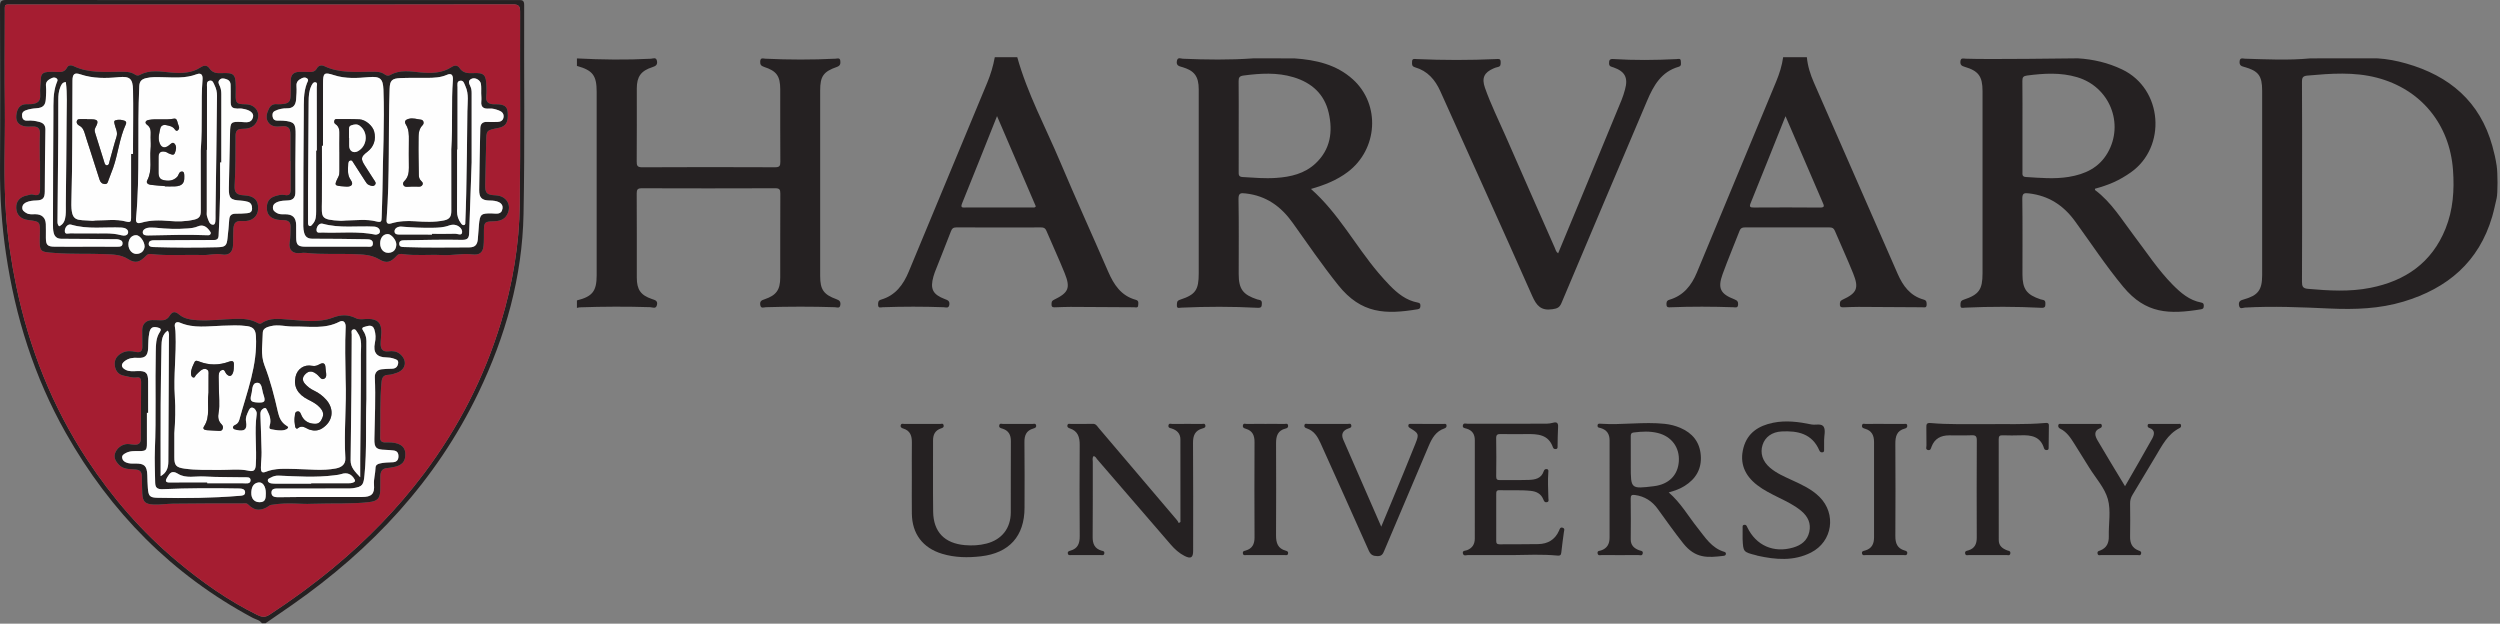 <?xml version="1.0" encoding="UTF-8"?>
<svg width="481px" height="120px" viewBox="0 0 481 120" version="1.1" xmlns="http://www.w3.org/2000/svg" xmlns:xlink="http://www.w3.org/1999/xlink">
    <rect x="0" y="0" width="481" height="120" fill="#808080" stroke="none"/>
    <!-- Generator: Sketch 55 (78076) - https://sketchapp.com -->
    <title>Group 3</title>
    <desc>Created with Sketch.</desc>
    <g id="Page-1" stroke="none" stroke-width="1" fill="none" fill-rule="evenodd">
        <g id="Artboard" transform="translate(-1, -1)" fill-rule="nonzero">
            <g id="Group-3" transform="translate(1, 1)">
                <g id="Group-2" transform="translate(111, 11)" fill="#252122">
                    <path d="M0,0.24 C4.749,0.484 9.498,0.551 14.25,0.3 C14.625,0.281 15.249,-0.068 15.4,0.723 C15.546,1.486 15.145,1.721 14.487,1.932 C12.321,2.626 11.522,3.763 11.521,5.996 C11.519,10.674 11.539,15.352 11.503,20.031 C11.498,20.848 11.592,21.191 12.568,21.186 C21.084,21.139 29.601,21.144 38.118,21.181 C39.001,21.185 39.144,20.905 39.138,20.104 C39.1,15.467 39.124,10.828 39.117,6.19 C39.113,3.64 38.427,2.659 36.014,1.875 C35.407,1.677 35.219,1.401 35.265,0.784 C35.323,0.01 35.879,0.275 36.236,0.292 C40.747,0.508 45.257,0.518 49.769,0.291 C50.102,0.274 50.618,0.051 50.68,0.723 C50.73,1.279 50.668,1.65 50.007,1.88 C47.42,2.781 46.801,3.695 46.801,6.376 C46.8,18.291 46.8,30.206 46.801,42.122 C46.802,44.702 47.463,45.677 49.934,46.568 C50.525,46.782 50.774,47.056 50.683,47.677 C50.573,48.415 50.004,48.118 49.648,48.107 C45.213,47.967 40.78,47.971 36.345,48.107 C35.97,48.118 35.355,48.458 35.263,47.607 C35.187,46.908 35.57,46.763 36.1,46.584 C38.352,45.823 39.11,44.778 39.115,42.425 C39.126,37.027 39.104,31.629 39.136,26.231 C39.14,25.467 38.968,25.219 38.158,25.221 C29.601,25.252 21.044,25.252 12.488,25.222 C11.688,25.219 11.499,25.451 11.503,26.224 C11.536,31.622 11.52,37.02 11.521,42.418 C11.521,44.713 12.261,45.792 14.421,46.528 C15.023,46.733 15.598,46.849 15.397,47.686 C15.2,48.514 14.534,48.114 14.118,48.101 C9.603,47.956 5.089,47.977 0.576,48.13 C0.383,48.136 0.192,48.202 0,48.24 L0,46.8 C2.998,46.047 3.799,45.02 3.799,41.934 C3.798,30.19 3.799,18.445 3.799,6.7 C3.799,3.516 3.06,2.54 0,1.68 L0,0.24 Z" id="Fill-4"></path>
                    <path d="M127.325,13.277 C127.325,16.192 127.327,19.107 127.323,22.021 C127.322,22.558 127.266,23.015 128.074,23.062 C130.225,23.189 132.375,23.38 134.529,23.23 C137.323,23.038 140.002,22.424 142.119,20.436 C144.975,17.753 145.467,14.361 144.649,10.739 C143.827,7.096 141.371,4.912 137.871,3.857 C134.703,2.901 131.492,3.108 128.263,3.53 C127.462,3.635 127.302,3.925 127.31,4.652 C127.345,7.527 127.325,10.402 127.325,13.277 L127.325,13.277 Z M149.305,4.28 C154.64,9.12 154.107,17.718 148.302,22.096 C146.206,23.677 143.815,24.619 141.225,25.355 C146.528,30.032 149.756,36.246 154.2,41.489 C154.896,42.31 155.615,43.117 156.366,43.889 C157.888,45.453 159.558,46.806 161.786,47.215 C162.208,47.291 162.297,47.474 162.287,47.847 C162.278,48.211 162.201,48.429 161.78,48.498 C155.587,49.525 150.907,49.403 146.474,43.859 C143.38,39.989 140.578,35.901 137.708,31.867 C135.455,28.701 132.605,26.663 128.68,26.22 C127.755,26.116 127.266,26.078 127.289,27.326 C127.376,32.121 127.324,36.92 127.325,41.718 C127.325,44.611 128.137,45.703 130.907,46.612 C131.258,46.727 131.806,46.639 131.782,47.344 C131.761,47.943 131.75,48.263 130.971,48.221 C126.064,47.964 121.154,47.972 116.243,48.194 C115.909,48.209 115.387,48.441 115.433,47.715 C115.464,47.252 115.367,46.883 116.044,46.663 C119.04,45.687 119.636,44.778 119.636,41.58 C119.636,29.785 119.636,17.991 119.636,6.197 C119.636,3.691 118.795,2.554 116.374,1.887 C115.743,1.714 115.288,1.54 115.431,0.738 C115.576,-0.082 116.196,0.285 116.562,0.3 C121.074,0.488 125.583,0.552 130.091,0.23 C130.408,0.207 132.813,0.226 133.117,0.228 C134.755,0.235 136.392,0.232 138.03,0.231 C142.174,0.51 146.138,1.409 149.305,4.28 Z" id="Fill-6"></path>
                    <path d="M331.921,24.044 C331.921,30.438 331.938,36.833 331.9,43.227 C331.896,44.086 332.07,44.486 333.001,44.569 C337.028,44.926 341.054,45.173 345.055,44.381 C351.798,43.048 356.878,39.552 359.518,33.003 C360.981,29.374 361.239,25.58 360.959,21.713 C360.322,12.924 354.79,6.155 346.327,3.952 C341.924,2.806 337.46,3.138 332.994,3.538 C332.113,3.616 331.894,3.871 331.899,4.742 C331.94,11.176 331.921,17.61 331.921,24.044 L331.921,24.044 Z M369.359,27.12 C369.141,28.027 368.841,29.5 368.5,30.667 C365.949,39.394 359.889,44.489 351.421,47.032 C346.814,48.416 342.07,48.578 337.304,48.362 C331.839,48.115 326.375,47.871 320.903,48.177 C320.553,48.196 319.923,48.607 319.784,47.752 C319.653,46.936 320.124,46.771 320.745,46.596 C323.461,45.831 324.238,44.781 324.238,41.95 C324.239,30.116 324.239,18.282 324.239,6.448 C324.239,3.571 323.528,2.623 320.735,1.866 C320.178,1.714 319.859,1.547 319.896,0.859 C319.942,0.002 320.526,0.28 320.922,0.292 C325.112,0.418 329.303,0.628 333.49,0.233 C333.772,0.207 346.268,0.221 346.436,0.23 C348.313,0.336 350.149,0.702 351.948,1.214 C360.271,3.582 366.146,8.528 368.53,17.093 C368.877,18.336 369.141,19.466 369.359,20.88 C369.577,22.293 369.577,26.212 369.359,27.12 Z" id="Fill-8"></path>
                    <path d="M278.121,22.079 C278.121,22.553 278.023,23.009 278.788,23.056 C281.54,23.226 284.291,23.484 287.036,23.034 C290.151,22.523 292.843,21.289 294.502,18.417 C297.743,12.807 294.883,5.701 288.635,3.852 C285.459,2.912 282.244,3.108 279.014,3.531 C278.29,3.626 278.097,3.86 278.105,4.564 C278.142,7.483 278.121,10.402 278.121,13.321 L278.121,22.079 Z M297.295,2.362 C305.162,6.112 305.886,17.287 298.988,22.152 C297.94,22.89 296.848,23.537 295.677,24.063 C294.515,24.584 293.309,24.974 292.083,25.308 C292.083,25.423 292.053,25.536 292.087,25.563 C295.262,27.927 297.256,31.297 299.597,34.37 C302.016,37.547 304.193,40.914 307.017,43.772 C308.577,45.35 310.234,46.783 312.51,47.208 C312.924,47.285 313.017,47.476 313.008,47.851 C312.999,48.212 312.934,48.434 312.508,48.504 C306.342,49.517 301.845,49.391 297.524,44.195 C294.176,40.167 291.305,35.778 288.224,31.549 C285.999,28.495 283.163,26.655 279.393,26.21 C278.464,26.101 278.076,26.138 278.092,27.267 C278.16,32.105 278.121,36.945 278.121,41.784 C278.121,44.62 278.928,45.71 281.622,46.599 C281.979,46.717 282.542,46.627 282.533,47.316 C282.525,47.881 282.571,48.263 281.755,48.222 C276.846,47.971 271.934,47.967 267.023,48.193 C266.683,48.209 266.169,48.428 266.192,47.714 C266.209,47.23 266.168,46.877 266.821,46.66 C269.784,45.674 270.439,44.692 270.439,41.563 L270.439,6.529 C270.439,3.697 269.674,2.634 266.981,1.852 C266.392,1.681 266.125,1.458 266.184,0.805 C266.253,0.056 266.782,0.275 267.158,0.29 C271.67,0.467 287.075,0.226 288.763,0.223 C291.741,0.397 294.584,1.069 297.295,2.362 Z" id="Fill-10"></path>
                    <path d="M232.533,11.356 C230.222,17.129 228.044,22.607 225.827,28.07 C225.519,28.828 225.743,28.93 226.44,28.926 C230.679,28.906 234.919,28.891 239.157,28.934 C240.145,28.944 239.95,28.57 239.688,27.966 C237.974,24.015 236.279,20.056 234.577,16.099 C233.937,14.612 233.296,13.125 232.533,11.356 L232.533,11.356 Z M236.639,0.001 C236.795,1.713 237.316,3.336 237.996,4.894 C243.356,17.167 248.746,29.428 254.116,41.697 C255.132,44.018 256.535,45.934 259.118,46.642 C259.701,46.802 259.686,47.173 259.686,47.626 C259.684,48.31 259.183,48.119 258.833,48.118 C254.757,48.101 250.68,48.063 246.604,48.046 C245.646,48.042 244.688,48.097 243.73,48.125 C243.353,48.135 242.994,48.144 242.993,47.602 C242.992,47.193 242.995,46.898 243.487,46.672 C246.274,45.392 246.69,44.449 245.556,41.628 C244.442,38.856 243.185,36.142 242.018,33.391 C241.811,32.901 241.516,32.756 241.014,32.757 C235.575,32.77 230.136,32.77 224.697,32.756 C224.192,32.755 223.891,32.895 223.7,33.389 C222.619,36.175 221.453,38.929 220.432,41.736 C219.441,44.462 219.997,45.561 222.73,46.603 C223.273,46.81 223.457,47.09 223.408,47.646 C223.35,48.314 222.859,48.126 222.514,48.115 C218.478,47.981 214.444,47.96 210.409,48.121 C210.059,48.135 209.663,48.202 209.634,47.641 C209.609,47.171 209.637,46.832 210.213,46.663 C212.887,45.877 214.443,43.926 215.468,41.462 C220.563,29.206 225.66,16.951 230.738,4.688 C231.361,3.183 231.852,1.626 232.08,0.001 L236.639,0.001 Z" id="Fill-12"></path>
                    <path d="M80.829,11.339 C78.526,17.109 76.343,22.629 74.107,28.128 C73.739,29.033 74.222,28.924 74.778,28.923 C79.056,28.918 83.333,28.922 87.611,28.915 C87.829,28.915 88.097,29.022 88.288,28.699 C85.84,23.002 83.379,17.274 80.829,11.339 L80.829,11.339 Z M84.72,0 C86.679,7.026 90.149,13.435 92.966,20.109 C95.956,27.195 99.148,34.197 102.209,41.255 C103.298,43.766 104.7,45.914 107.523,46.682 C108.169,46.858 108.001,47.32 107.989,47.723 C107.971,48.319 107.482,48.116 107.176,48.115 C103.099,48.101 99.022,48.062 94.946,48.046 C93.988,48.042 93.03,48.1 92.072,48.123 C91.711,48.131 91.318,48.179 91.316,47.624 C91.315,47.227 91.289,46.917 91.785,46.677 C94.61,45.309 94.994,44.404 93.825,41.51 C92.72,38.776 91.47,36.101 90.319,33.385 C90.108,32.885 89.814,32.756 89.32,32.757 C83.88,32.768 78.441,32.773 73.001,32.752 C72.417,32.75 72.163,32.972 71.962,33.494 C70.945,36.136 69.89,38.763 68.852,41.397 C68.75,41.656 68.67,41.924 68.595,42.193 C67.92,44.591 68.446,45.652 70.797,46.547 C71.31,46.743 71.737,46.876 71.657,47.585 C71.562,48.408 70.965,48.124 70.568,48.11 C66.652,47.971 62.737,47.973 58.822,48.111 C58.497,48.122 57.954,48.365 57.946,47.659 C57.94,47.209 57.936,46.817 58.508,46.651 C61.289,45.844 62.798,43.785 63.852,41.24 C68.872,29.126 73.919,17.024 78.944,4.912 C79.6,3.329 80.095,1.691 80.4,0 L84.72,0 Z" id="Fill-14"></path>
                    <path d="M188.783,37.737 C190.301,34.083 191.808,30.461 193.309,26.836 C195.869,20.651 198.429,14.466 200.975,8.276 C201.247,7.616 201.456,6.926 201.649,6.237 C202.284,3.963 201.664,2.758 199.449,1.971 C199.038,1.825 198.589,1.826 198.583,1.192 C198.576,0.603 198.693,0.311 199.376,0.355 C203.442,0.619 207.512,0.575 211.581,0.369 C211.887,0.353 212.378,0.163 212.388,0.761 C212.396,1.165 212.586,1.674 211.966,1.851 C208.648,2.802 207.149,5.445 205.921,8.342 C200.414,21.328 194.895,34.309 189.424,47.31 C189.052,48.194 188.592,48.357 187.693,48.494 C185.511,48.828 184.635,47.831 183.799,45.942 C177.979,32.785 172.018,19.691 166.124,6.567 C165.126,4.343 163.66,2.645 161.266,1.954 C160.563,1.751 160.682,1.314 160.681,0.856 C160.681,0.202 161.185,0.349 161.551,0.365 C166.659,0.589 171.767,0.598 176.875,0.363 C177.253,0.346 177.726,0.233 177.725,0.883 C177.723,1.327 177.791,1.784 177.17,1.899 C176.899,1.948 176.632,2.046 176.377,2.155 C174.559,2.936 174.041,3.99 174.701,5.88 C175.821,9.081 177.341,12.117 178.696,15.221 C181.822,22.378 184.985,29.518 188.135,36.664 C188.292,37.02 188.351,37.435 188.783,37.737" id="Fill-28"></path>
                    <path d="M202.761,77.332 L202.761,78.65 C202.761,83.082 202.761,83.082 207.201,82.543 C210.064,82.195 211.817,80.459 212.006,77.784 C212.194,75.117 210.633,72.977 207.988,72.315 C206.453,71.931 204.907,72.008 203.35,72.206 C202.779,72.278 202.754,72.586 202.758,73.019 C202.768,74.456 202.761,75.894 202.761,77.332 M210.066,83.742 C212.405,85.777 213.824,88.313 215.611,90.555 C217.069,92.383 218.312,94.46 220.768,95.178 C220.992,95.244 221.103,95.394 221.057,95.622 C221.01,95.854 220.817,95.92 220.611,95.945 C217.539,96.316 215.194,96.485 212.848,93.536 C211.135,91.381 209.552,89.123 207.932,86.895 C206.841,85.397 205.419,84.492 203.57,84.237 C202.94,84.15 202.738,84.301 202.746,84.963 C202.782,87.561 202.779,90.159 202.753,92.756 C202.742,93.908 203.383,94.486 204.36,94.868 C204.651,94.981 205.177,94.943 205.063,95.488 C204.95,96.022 204.477,95.788 204.167,95.79 C201.852,95.811 199.535,95.81 197.22,95.791 C196.916,95.789 196.45,96.001 196.371,95.438 C196.302,94.943 196.765,94.995 197.02,94.91 C198.224,94.51 198.682,93.647 198.681,92.439 C198.676,86.205 198.672,79.97 198.685,73.735 C198.688,72.484 198.138,71.694 196.937,71.35 C196.688,71.278 196.35,71.306 196.367,70.886 C196.385,70.44 196.725,70.509 196.976,70.526 C201.084,70.807 205.194,70.114 209.301,70.547 C210.34,70.657 211.344,70.913 212.3,71.322 C214.617,72.315 216.024,74.019 216.228,76.584 C216.435,79.198 215.295,81.132 213.117,82.499 C212.238,83.051 211.264,83.407 210.066,83.742" id="Fill-30"></path>
                    <path d="M116.117,89.428 C116.117,84.123 116.128,78.818 116.108,73.512 C116.104,72.417 115.448,71.769 114.426,71.442 C114.153,71.355 113.74,71.341 113.808,70.867 C113.885,70.343 114.308,70.574 114.569,70.571 C116.447,70.549 118.325,70.552 120.202,70.568 C120.442,70.57 120.792,70.395 120.901,70.8 C121.022,71.25 120.659,71.35 120.365,71.432 C118.922,71.83 118.525,72.79 118.536,74.229 C118.592,81.145 118.561,88.062 118.56,94.978 C118.56,96.29 118.125,96.572 116.93,95.973 C115.882,95.449 115.019,94.662 114.26,93.784 C109.53,88.315 104.817,82.832 100.089,77.362 C99.899,77.142 99.791,76.793 99.394,76.762 C99.119,77.122 99.252,77.532 99.252,77.906 C99.241,82.703 99.273,87.501 99.226,92.298 C99.213,93.625 99.596,94.549 100.932,94.945 C101.171,95.016 101.521,95.012 101.476,95.437 C101.42,95.957 101.016,95.79 100.742,95.792 C98.865,95.807 96.988,95.804 95.112,95.796 C94.857,95.795 94.52,95.905 94.449,95.487 C94.384,95.102 94.661,95.024 94.939,94.947 C96.393,94.547 96.752,93.533 96.74,92.12 C96.69,86.284 96.697,80.447 96.735,74.61 C96.744,73.103 96.388,71.929 94.823,71.416 C94.547,71.326 94.294,71.191 94.37,70.828 C94.459,70.407 94.81,70.569 95.05,70.567 C96.448,70.551 97.847,70.594 99.244,70.546 C99.859,70.525 100.06,70.959 100.356,71.307 C105.405,77.241 110.449,83.179 115.49,89.12 C115.617,89.27 115.69,89.464 115.788,89.637 C115.898,89.568 116.008,89.498 116.117,89.428" id="Fill-32"></path>
                    <path d="M64.436,80.885 C64.436,78.645 64.417,76.406 64.444,74.167 C64.459,72.898 64.163,71.869 62.798,71.454 C62.48,71.358 62.172,71.192 62.31,70.777 C62.432,70.408 62.778,70.566 63.027,70.565 C65.305,70.554 67.583,70.552 69.862,70.568 C70.096,70.569 70.447,70.377 70.548,70.804 C70.655,71.249 70.314,71.335 70.016,71.438 C68.907,71.818 68.514,72.635 68.518,73.754 C68.531,78.312 68.479,82.871 68.538,87.429 C68.588,91.35 70.729,93.541 74.636,93.883 C76.041,94.006 77.426,93.936 78.79,93.586 C81.75,92.826 83.462,90.653 83.474,87.588 C83.492,83.029 83.458,78.47 83.493,73.911 C83.502,72.668 83.066,71.841 81.851,71.463 C81.564,71.374 81.176,71.309 81.249,70.86 C81.332,70.353 81.751,70.572 82.02,70.569 C83.898,70.55 85.777,70.552 87.655,70.566 C87.896,70.568 88.247,70.396 88.344,70.813 C88.447,71.254 88.101,71.364 87.801,71.45 C86.457,71.841 86.084,72.764 86.101,74.095 C86.155,78.293 86.125,82.492 86.12,86.691 C86.114,92.158 83.169,95.41 77.731,96.035 C75.202,96.326 72.705,96.289 70.255,95.547 C66.544,94.423 64.497,91.715 64.441,87.843 C64.409,85.524 64.436,83.204 64.436,80.885" id="Fill-34"></path>
                    <path d="M179.895,95.801 C177.097,95.801 174.299,95.811 171.502,95.789 C171.153,95.786 170.623,96.055 170.471,95.516 C170.3,94.899 170.938,94.974 171.248,94.856 C172.285,94.458 172.749,93.685 172.75,92.637 C172.766,86.32 172.762,80.003 172.755,73.685 C172.754,72.569 172.273,71.781 171.136,71.462 C170.825,71.375 170.333,71.35 170.459,70.822 C170.583,70.303 171.053,70.53 171.363,70.53 C176.041,70.514 180.719,70.519 185.397,70.518 C186.195,70.518 186.994,70.567 187.778,70.343 C188.458,70.149 188.828,70.306 188.776,71.132 C188.7,72.366 188.708,73.606 188.679,74.843 C188.673,75.074 188.719,75.343 188.379,75.391 C188.117,75.428 187.885,75.354 187.794,75.092 C186.934,72.573 184.857,72.489 182.704,72.517 C181.065,72.538 179.425,72.542 177.786,72.51 C177.173,72.498 176.85,72.576 176.863,73.327 C176.91,75.765 176.899,78.205 176.868,80.643 C176.859,81.233 177.053,81.382 177.615,81.371 C179.454,81.336 181.294,81.392 183.132,81.335 C184.359,81.297 185.554,81.069 186.012,79.659 C186.119,79.338 186.321,79.195 186.642,79.261 C186.966,79.328 186.917,79.598 186.899,79.832 C186.769,81.509 186.87,83.185 186.911,84.862 C186.917,85.135 187.089,85.547 186.589,85.624 C186.175,85.688 186.061,85.393 185.934,85.078 C185.49,83.996 184.633,83.558 183.502,83.44 C181.506,83.231 179.508,83.386 177.513,83.312 C176.938,83.291 176.874,83.575 176.875,84.04 C176.887,87.038 176.891,90.037 176.873,93.036 C176.869,93.544 177.014,93.731 177.542,93.725 C180.022,93.697 182.5,93.739 184.978,93.684 C186.799,93.644 188.188,92.838 188.956,91.107 C189.085,90.813 189.169,90.345 189.691,90.546 C190.127,90.713 189.934,91.069 189.895,91.367 C189.727,92.674 189.525,93.978 189.398,95.289 C189.345,95.825 189.145,95.939 188.643,95.893 C185.732,95.625 182.811,95.759 179.895,95.801" id="Fill-36"></path>
                    <path d="M154.752,90.331 C155.496,88.546 156.139,87.016 156.772,85.482 C158.304,81.762 159.865,78.054 161.345,74.313 C162.059,72.511 161.958,72.379 160.326,71.378 C160.101,71.24 159.927,71.128 159.966,70.839 C160.017,70.486 160.284,70.557 160.512,70.557 C162.59,70.557 164.668,70.556 166.745,70.56 C166.965,70.561 167.245,70.462 167.31,70.815 C167.37,71.155 167.185,71.337 166.891,71.436 C165.254,71.988 164.505,73.325 163.882,74.794 C161.038,81.508 158.177,88.215 155.34,94.932 C155.081,95.55 154.889,96.009 154.036,95.998 C153.167,95.986 152.719,95.768 152.345,94.925 C149.279,88.004 146.143,81.115 143.048,74.207 C142.49,72.964 141.802,71.887 140.435,71.422 C140.165,71.331 139.904,71.221 139.964,70.846 C140.036,70.401 140.381,70.565 140.624,70.564 C143.18,70.555 145.738,70.554 148.296,70.565 C148.537,70.566 148.885,70.391 148.984,70.807 C149.094,71.257 148.731,71.341 148.44,71.437 C147.338,71.803 146.994,72.554 147.44,73.584 C149.825,79.085 152.236,84.574 154.752,90.331" id="Fill-38"></path>
                    <path d="M224.276,92.642 C224.276,91.963 224.268,91.283 224.28,90.604 C224.284,90.345 224.197,90.011 224.624,89.971 C224.979,89.937 225.047,90.173 225.179,90.449 C226.867,93.965 230.25,95.448 234.013,94.346 C235.571,93.89 236.735,93.003 237.106,91.346 C237.476,89.691 236.843,88.383 235.588,87.323 C234.263,86.205 232.71,85.471 231.176,84.709 C229.747,83.999 228.316,83.297 227.048,82.311 C224.676,80.466 223.654,78.088 224.445,75.139 C225.216,72.259 227.384,70.9 230.151,70.337 C232.63,69.833 235.093,70.164 237.52,70.664 C238.339,70.832 239.489,70.371 239.909,71.174 C240.253,71.829 239.965,72.813 239.962,73.651 C239.958,74.251 239.965,74.85 239.957,75.45 C239.954,75.678 240.005,75.961 239.678,76.02 C239.374,76.075 239.171,75.969 239.032,75.646 C237.639,72.414 234.874,71.854 231.791,72.01 C229.924,72.105 228.603,73.088 228.122,74.589 C227.608,76.185 228.114,77.755 229.534,78.975 C230.793,80.056 232.299,80.697 233.784,81.381 C235.669,82.249 237.56,83.106 239.066,84.599 C242.366,87.87 241.586,93.199 237.44,95.308 C234.119,96.997 230.635,96.694 227.145,95.917 C227.068,95.9 226.996,95.862 226.918,95.842 C224.388,95.207 224.388,95.207 224.276,92.642" id="Fill-40"></path>
                    <path d="M271.074,70.606 C274.696,70.54 278.613,70.731 282.52,70.38 C282.942,70.342 283.216,70.374 283.205,70.903 C283.176,72.301 283.174,73.7 283.16,75.098 C283.157,75.34 283.166,75.584 282.815,75.594 C282.546,75.602 282.353,75.519 282.269,75.243 C281.581,72.973 279.807,72.677 277.798,72.753 C276.64,72.797 275.479,72.785 274.321,72.752 C273.764,72.735 273.549,72.892 273.551,73.484 C273.568,79.96 273.562,86.435 273.561,92.91 C273.561,94.012 274.255,94.531 275.174,94.889 C275.437,94.992 275.857,94.978 275.792,95.46 C275.721,95.975 275.314,95.792 275.041,95.793 C272.644,95.807 270.248,95.808 267.851,95.793 C267.578,95.791 267.17,95.981 267.089,95.474 C267.013,94.998 267.421,94.978 267.694,94.897 C268.932,94.528 269.332,93.663 269.328,92.44 C269.307,86.205 269.303,79.969 269.337,73.733 C269.342,72.929 269.103,72.713 268.328,72.745 C266.891,72.803 265.451,72.755 264.012,72.763 C262.433,72.772 261.226,73.368 260.635,74.928 C260.514,75.244 260.462,75.692 259.955,75.588 C259.416,75.477 259.659,75.012 259.651,74.709 C259.62,73.55 259.66,72.39 259.63,71.231 C259.613,70.603 259.701,70.325 260.482,70.395 C263.908,70.7 267.348,70.577 271.074,70.606" id="Fill-42"></path>
                    <path d="M297.856,82.547 C299.668,79.385 301.396,76.433 303.053,73.442 C303.491,72.651 303.752,71.733 302.49,71.314 C302.255,71.237 302.195,71.078 302.207,70.861 C302.228,70.487 302.517,70.564 302.736,70.564 C304.533,70.556 306.33,70.556 308.127,70.561 C308.305,70.562 308.548,70.463 308.613,70.748 C308.668,70.99 308.651,71.21 308.377,71.347 C306.002,72.526 304.94,74.826 303.659,76.928 C302.187,79.347 300.76,81.793 299.289,84.212 C298.964,84.745 298.822,85.275 298.83,85.9 C298.858,88.016 298.868,90.135 298.83,92.254 C298.808,93.505 299.221,94.433 300.433,94.906 C300.733,95.022 301.067,95.103 300.942,95.547 C300.829,95.951 300.488,95.791 300.245,95.793 C297.928,95.805 295.613,95.808 293.296,95.793 C293.029,95.79 292.625,95.981 292.56,95.453 C292.51,95.044 292.82,95.016 293.067,94.918 C294.312,94.424 294.765,93.496 294.733,92.181 C294.673,89.785 295.175,87.254 294.55,85.028 C293.94,82.853 292.216,80.989 290.978,78.99 C290.031,77.465 289.087,75.936 288.128,74.419 C287.402,73.27 286.675,72.114 285.39,71.483 C285.111,71.344 284.952,71.136 285.014,70.814 C285.082,70.466 285.368,70.562 285.587,70.561 C287.985,70.556 290.382,70.555 292.779,70.564 C292.993,70.564 293.286,70.447 293.375,70.781 C293.445,71.043 293.358,71.252 293.094,71.362 C291.697,71.942 292.101,72.934 292.622,73.823 C294.289,76.677 296.017,79.495 297.856,82.547" id="Fill-44"></path>
                    <path d="M132.494,70.559 C133.691,70.559 134.889,70.546 136.085,70.569 C136.352,70.574 136.765,70.363 136.832,70.888 C136.88,71.258 136.627,71.386 136.346,71.454 C134.842,71.815 134.509,72.89 134.514,74.265 C134.536,80.182 134.544,86.099 134.51,92.016 C134.502,93.446 134.852,94.54 136.369,94.949 C136.663,95.028 136.901,95.139 136.827,95.506 C136.744,95.92 136.404,95.794 136.154,95.795 C133.717,95.804 131.28,95.805 128.843,95.794 C128.563,95.793 128.168,95.946 128.126,95.424 C128.092,95.01 128.426,94.995 128.67,94.923 C129.947,94.55 130.38,93.684 130.373,92.395 C130.341,86.278 130.343,80.162 130.371,74.045 C130.378,72.77 129.977,71.871 128.695,71.496 C128.377,71.403 128.062,71.286 128.132,70.861 C128.216,70.349 128.636,70.576 128.903,70.57 C130.099,70.544 131.296,70.559 132.494,70.559" id="Fill-46"></path>
                    <path d="M251.587,70.559 C252.824,70.559 254.062,70.552 255.299,70.565 C255.544,70.568 255.897,70.425 255.953,70.864 C255.998,71.212 255.79,71.382 255.492,71.458 C253.939,71.852 253.656,72.97 253.665,74.392 C253.702,80.31 253.7,86.227 253.666,92.145 C253.658,93.496 254.021,94.493 255.416,94.904 C255.719,94.993 256.065,95.095 255.936,95.543 C255.823,95.935 255.48,95.792 255.231,95.794 C252.834,95.805 250.438,95.807 248.041,95.792 C247.763,95.79 247.358,95.967 247.254,95.497 C247.149,95.022 247.562,94.999 247.84,94.919 C249.126,94.552 249.567,93.654 249.565,92.391 C249.551,86.273 249.551,80.155 249.566,74.038 C249.567,72.777 249.127,71.873 247.85,71.494 C247.557,71.407 247.196,71.33 247.248,70.886 C247.31,70.358 247.733,70.576 247.997,70.57 C249.193,70.545 250.39,70.559 251.587,70.559" id="Fill-48"></path>
                </g>
                <g id="Group">
                    <path d="M50.625,0.866 C34.585,0.866 18.546,0.864 2.506,0.868 C0.736,0.869 0.929,0.683 0.927,2.495 C0.921,8.575 0.875,14.655 0.938,20.734 C1.009,27.608 0.652,34.486 1.165,41.355 C1.507,45.932 2.178,50.463 3.11,54.954 C5.604,66.964 10.032,78.191 16.787,88.46 C21.624,95.813 27.363,102.386 34.125,108.031 C38.889,112.01 43.939,115.576 49.535,118.326 C50.366,118.734 51.003,118.823 51.843,118.274 C56.095,115.498 60.188,112.512 64.099,109.272 C70.617,103.871 76.502,97.863 81.587,91.089 C88.221,82.252 93.19,72.564 96.396,61.978 C98.627,54.606 99.913,47.059 100.005,39.376 C100.151,27.017 100.027,14.657 100.07,2.298 C100.074,1.145 99.786,0.837 98.623,0.84 C82.624,0.879 66.624,0.866 50.625,0.866 L50.625,0.866 Z M50.384,119.905 C49.959,119.283 49.217,119.192 48.619,118.872 C33.117,110.562 21.269,98.551 12.657,83.294 C6.584,72.536 2.935,60.952 1.143,48.754 C0.34,43.287 -0.031,37.803 0.004,32.273 C0.068,21.914 0.035,11.554 1.26755055e-05,1.195 C-0.002,0.257 0.232,-0.001 1.183,2.89273105e-06 C34.022,0.025 66.861,0.022 99.7,0.012 C100.4,0.012 100.854,-0.024 100.851,0.967 C100.8,14.366 100.988,27.768 100.729,41.163 C100.495,53.265 97.265,64.727 92.024,75.61 C83.897,92.486 71.531,105.666 56.3,116.317 C54.574,117.523 52.836,118.71 51.104,119.905 L50.384,119.905 Z" id="Fill-16" fill="#252122"></path>
                    <path d="M55.883,30.959 L55.921,30.959 C55.921,32.798 55.918,34.638 55.922,36.477 C55.924,37.254 55.689,37.71 54.776,37.515 C54.145,37.38 53.517,37.557 52.907,37.747 C51.798,38.092 51.326,38.862 51.337,40.004 C51.348,41.167 51.892,41.859 53.004,42.183 C53.557,42.344 54.108,42.341 54.664,42.36 C55.484,42.39 55.927,42.772 55.904,43.629 C55.878,44.625 55.899,45.615 55.734,46.612 C55.488,48.1 56.313,48.868 57.797,48.688 C58.153,48.644 58.52,48.613 58.873,48.653 C61.941,49.002 65.021,48.77 68.093,48.894 C69.746,48.961 71.377,48.971 72.92,49.879 C74.391,50.744 75.164,50.484 76.344,49.192 C76.714,48.787 77.14,48.838 77.555,48.895 C80.064,49.233 82.585,48.942 85.095,49.077 C87.016,49.18 88.916,48.711 90.833,48.943 C92.217,49.111 92.904,48.644 93.036,47.277 C93.128,46.324 93.092,45.359 93.104,44.4 C93.123,42.77 93.269,42.621 94.88,42.581 C95.999,42.553 97.051,42.348 97.61,41.219 C98.495,39.428 97.437,37.696 95.407,37.586 C93.606,37.487 93.321,37.217 93.35,35.44 C93.394,32.767 93.498,30.094 93.534,27.421 C93.567,25.073 93.541,25.072 95.841,24.629 C97.364,24.335 97.842,23.535 97.674,21.563 C97.582,20.481 97.002,20.075 95.529,20.062 C95.368,20.061 95.208,20.065 95.049,20.063 C93.981,20.045 93.404,19.611 93.552,18.436 C93.631,17.805 93.596,17.157 93.579,16.518 C93.524,14.376 93.142,13.97 91.031,14.067 C89.978,14.116 89.075,14.064 88.41,13.082 C88.062,12.566 87.524,12.491 86.936,12.874 C85.059,14.096 83.026,14.143 80.842,13.927 C78.944,13.739 76.933,13.374 75.098,14.431 C74.76,14.625 74.365,14.578 74.07,14.352 C73.272,13.736 72.363,13.807 71.441,13.811 C68.377,13.822 65.284,14.105 62.378,12.715 C61.871,12.473 61.283,12.569 60.94,13.193 C60.635,13.746 60.12,13.89 59.509,13.852 C58.871,13.812 58.23,13.82 57.591,13.829 C56.53,13.844 55.954,14.362 55.946,15.452 C55.941,16.331 55.927,17.211 55.923,18.091 C55.916,19.616 55.609,19.945 54.066,20.041 C53.786,20.059 53.504,20.063 53.226,20.042 C52.487,19.985 52.014,20.337 51.711,20.98 C51.323,21.804 51.06,22.685 51.589,23.491 C52.155,24.355 53.099,24.422 54.059,24.311 C55.416,24.154 55.882,24.573 55.883,25.92 C55.884,27.6 55.883,29.279 55.883,30.959 M7.664,30.969 L7.706,30.969 C7.706,32.647 7.7,34.326 7.708,36.005 C7.712,36.941 7.777,37.881 6.318,37.434 C6.01,37.34 5.616,37.521 5.264,37.586 C3.828,37.849 3.068,38.716 3.124,40.02 C3.18,41.335 3.984,42.147 5.41,42.33 C7.723,42.627 7.723,42.627 7.675,44.993 C7.671,45.152 7.667,45.313 7.663,45.473 C7.596,48.537 7.603,48.443 10.591,48.673 C13.824,48.922 17.058,48.763 20.287,48.896 C21.782,48.958 23.257,48.978 24.642,49.846 C26.058,50.733 26.901,50.471 28.16,49.159 C28.504,48.802 28.884,48.849 29.264,48.891 C32.491,49.252 35.729,48.957 38.96,49.072 C40.196,49.116 41.406,48.715 42.655,48.948 C44.012,49.201 44.777,48.557 44.84,47.153 C44.885,46.115 44.836,45.072 44.902,44.037 C44.982,42.799 45.433,42.448 46.674,42.534 C48.413,42.653 49.59,41.73 49.663,40.19 C49.742,38.512 48.88,37.672 46.984,37.584 C45.555,37.519 45.062,37.096 45.141,35.691 C45.322,32.5 45.321,29.308 45.325,26.114 C45.326,25.266 45.599,24.804 46.582,24.794 C47.617,24.784 48.699,24.612 49.301,23.587 C50.316,21.861 49.273,20.09 47.258,20.064 C45.504,20.043 45.305,19.843 45.348,18.149 C45.359,17.71 45.364,17.27 45.362,16.83 C45.344,14.247 45.086,13.961 42.556,14.073 C41.611,14.115 40.862,13.991 40.28,13.139 C39.865,12.53 39.282,12.513 38.614,12.951 C36.891,14.081 34.99,14.135 32.979,13.962 C30.955,13.789 28.852,13.335 26.9,14.421 C26.588,14.595 26.265,14.544 25.989,14.355 C25.104,13.748 24.112,13.81 23.108,13.813 C20.085,13.825 17.032,14.092 14.166,12.721 C13.775,12.533 13.169,12.453 12.89,13.011 C12.47,13.853 11.759,13.895 10.968,13.85 C10.37,13.816 9.766,13.795 9.171,13.845 C8.494,13.902 7.922,14.141 7.885,14.977 C7.838,16.051 7.646,17.134 7.737,18.194 C7.849,19.491 7.197,19.91 6.109,20.023 C5.752,20.061 5.39,20.034 5.03,20.047 C3.896,20.088 3.275,20.789 3.138,22.22 C3.035,23.282 3.469,23.975 4.547,24.257 C5.146,24.414 5.738,24.34 6.334,24.338 C7.253,24.336 7.721,24.665 7.682,25.693 C7.615,27.449 7.664,29.21 7.664,30.969 M59.811,96.936 C64.372,96.793 67.686,96.991 70.988,96.609 C72.572,96.427 73.123,95.942 73.161,94.359 C73.183,93.44 73.163,92.52 73.178,91.601 C73.191,90.738 73.517,90.137 74.48,90.06 C74.875,90.027 75.269,89.952 75.66,89.881 C77.337,89.575 78,88.832 77.993,87.391 C77.987,86.313 77.475,85.689 76.485,85.353 C75.705,85.088 74.909,85.117 74.112,85.124 C73.474,85.13 73.131,84.85 73.146,84.194 C73.223,80.601 73.056,77.001 73.415,73.415 C73.489,72.68 73.776,72.151 74.677,72.121 C75.261,72.102 75.858,71.915 76.412,71.707 C78.138,71.061 78.388,69.325 76.986,68.134 C76.303,67.555 75.522,67.501 74.727,67.599 C73.655,67.731 73.253,67.17 73.232,66.25 C73.214,65.498 73.358,64.743 73.374,63.988 C73.415,62.128 72.64,61.359 70.796,61.359 C70.039,61.359 69.163,61.563 68.549,61.257 C67.012,60.492 65.663,60.495 64.029,61.115 C61.286,62.157 58.364,61.692 55.511,61.485 C53.726,61.355 51.945,61.07 50.335,62.18 C50.071,62.362 49.809,62.272 49.548,62.128 C48.243,61.403 46.822,61.308 45.37,61.346 C42.896,61.411 40.432,61.765 37.95,61.604 C36.696,61.522 35.406,61.328 34.461,60.515 C33.544,59.726 33.069,60.063 32.579,60.833 C32.186,61.451 31.632,61.65 30.949,61.63 C30.39,61.614 29.829,61.571 29.271,61.585 C28.074,61.614 27.36,62.355 27.361,63.541 C27.362,64.581 27.362,65.621 27.387,66.66 C27.408,67.568 26.988,67.908 26.118,67.707 C25.239,67.503 24.353,67.464 23.538,67.869 C22.579,68.347 21.96,69.114 22.081,70.262 C22.199,71.377 22.812,72.125 23.94,72.308 C24.72,72.435 25.479,72.743 26.3,72.614 C26.931,72.515 27.152,72.854 27.148,73.45 C27.124,77.129 27.115,80.809 27.093,84.487 C27.089,85.229 26.68,85.585 25.951,85.56 C25.594,85.547 25.238,85.501 24.884,85.449 C23.864,85.303 22.736,85.938 22.253,86.932 C21.767,87.932 22.195,88.686 22.867,89.407 C23.767,90.376 24.994,90.22 26.112,90.334 C27.008,90.425 27.277,90.864 27.292,91.646 C27.314,92.758 27.314,93.871 27.379,94.98 C27.472,96.553 27.935,96.994 29.538,97.072 C30.776,97.133 32.009,96.927 33.24,96.908 C37.758,96.841 42.279,96.861 46.798,96.849 C47.116,96.848 47.47,96.773 47.712,97.027 C49.039,98.423 50.421,98.319 51.88,97.246 C52.055,97.117 52.336,97.126 52.57,97.088 C55.393,96.625 58.236,97.047 59.811,96.936 M50.625,0.866 C66.624,0.866 82.624,0.879 98.623,0.84 C99.786,0.837 100.074,1.146 100.071,2.298 C100.028,14.657 100.152,27.018 100.005,39.376 C99.913,47.06 98.627,54.606 96.396,61.979 C93.191,72.564 88.221,82.252 81.587,91.089 C76.502,97.863 70.617,103.871 64.099,109.272 C60.188,112.513 56.095,115.498 51.843,118.274 C51.003,118.823 50.366,118.734 49.535,118.326 C43.94,115.576 38.889,112.01 34.125,108.031 C27.363,102.386 21.624,95.813 16.787,88.46 C10.032,78.191 5.605,66.964 3.111,54.954 C2.178,50.463 1.507,45.933 1.165,41.355 C0.652,34.486 1.009,27.608 0.938,20.734 C0.875,14.655 0.921,8.575 0.927,2.495 C0.929,0.684 0.737,0.869 2.507,0.868 C18.546,0.864 34.586,0.866 50.625,0.866" id="Fill-60" fill="#A51D31"></path>
                    <path d="M49.599,77.44 C50.981,77.499 51.155,77.28 50.651,75.805 C50.382,75.017 50.441,73.665 49.537,73.649 C48.411,73.629 48.6,75.011 48.369,75.839 C48.018,77.1 48.267,77.383 49.599,77.44 M51.142,94.885 C51.151,93.603 50.557,92.686 49.709,92.825 C48.648,92.999 48.382,93.86 48.353,94.789 C48.317,95.933 48.923,96.608 49.921,96.624 C51.186,96.642 51.121,95.735 51.142,94.885 M39.875,92.817 C39.875,92.873 39.875,92.929 39.876,92.985 C42.184,92.985 44.494,92.983 46.802,92.986 C47.349,92.986 48.14,93.158 48.201,92.466 C48.27,91.68 47.443,91.844 46.929,91.833 C44.379,91.774 41.824,91.824 39.28,91.676 C37.591,91.578 35.759,92.109 34.241,91.157 C33.054,90.412 32.656,91.042 32.168,91.85 C31.801,92.46 31.743,92.849 32.699,92.832 C35.09,92.789 37.483,92.817 39.875,92.817 M59.869,93.059 L59.869,92.984 L66.807,92.984 C67.206,92.984 67.603,92.999 67.981,92.823 C68.272,92.688 68.424,92.586 68.208,92.21 C67.627,91.197 66.768,90.849 65.684,91.204 C65.237,91.349 64.754,91.397 64.282,91.457 C60.745,91.904 57.202,91.667 53.663,91.511 C53.065,91.485 52.566,91.625 52.079,91.9 C51.85,92.029 51.496,92.103 51.532,92.454 C51.57,92.827 51.893,92.955 52.219,93.004 C52.493,93.046 52.774,93.056 53.053,93.057 C55.325,93.061 57.597,93.059 59.869,93.059 M30.908,91.605 C32.044,90.979 32.381,90.003 32.386,88.82 C32.42,80.865 32.466,72.911 32.5,64.956 C32.502,64.527 32.608,64.072 32.267,63.61 C31.166,64.372 31.089,65.523 31.069,66.671 C31.002,70.387 30.935,74.102 30.914,77.818 C30.888,82.369 30.908,86.919 30.908,91.605 M69.303,91.819 C69.303,90.408 69.296,89.373 69.304,88.338 C69.355,81.624 69.455,74.908 69.429,68.193 C69.423,66.809 69.739,65.301 68.799,64.024 C68.59,63.741 68.459,63.294 68.037,63.37 C67.461,63.472 67.676,64.002 67.673,64.358 C67.645,67.676 67.65,70.995 67.622,74.313 C67.58,79.068 67.526,83.823 67.46,88.578 C67.441,89.914 68.272,90.714 69.303,91.819 M28.505,79.43 L28.266,79.43 C28.266,81.388 28.258,83.346 28.268,85.304 C28.274,86.612 28.098,86.802 26.74,86.788 C25.858,86.778 24.973,86.739 24.169,87.186 C23.823,87.378 23.442,87.589 23.503,88.081 C23.557,88.515 23.847,88.784 24.232,88.961 C24.798,89.22 25.4,89.192 26,89.182 C27.781,89.154 28.277,89.625 28.344,91.405 C28.374,92.243 28.382,93.083 28.448,93.918 C28.569,95.443 28.798,95.739 30.336,95.773 C35.563,95.888 40.788,95.827 46.004,95.4 C46.546,95.356 47.18,95.374 47.157,94.695 C47.135,94.054 46.469,93.998 45.955,93.988 C41.08,93.898 36.204,93.902 31.334,94.118 C30.222,94.168 29.866,93.805 29.851,92.834 C29.822,90.717 29.712,88.596 29.8,86.484 C30.06,80.216 29.827,73.945 29.966,67.676 C29.995,66.345 29.977,65.04 30.747,63.882 C31.123,63.317 30.867,63.146 30.321,63.005 C29.389,62.765 28.918,63.06 28.726,64.025 C28.53,65.017 28.538,66.009 28.501,67.005 C28.448,68.436 27.893,68.953 26.484,68.85 C25.574,68.784 24.726,68.919 23.993,69.482 C23.222,70.074 23.291,70.696 24.152,71.145 C24.903,71.538 25.704,71.415 26.501,71.389 C28.073,71.338 28.488,71.737 28.501,73.325 C28.517,75.36 28.505,77.395 28.505,79.43 M70.503,76.774 C70.32,81.642 70.607,86.515 70.132,91.382 C69.946,93.285 69.794,93.65 67.891,93.938 C67.499,93.997 67.094,93.984 66.694,93.984 C62.339,93.988 57.982,93.982 53.627,93.996 C53.055,93.998 52.263,93.925 52.228,94.714 C52.187,95.649 52.988,95.674 53.7,95.665 C54.899,95.648 56.098,95.627 57.297,95.626 C61.415,95.621 65.533,95.631 69.651,95.62 C71.487,95.615 72.099,95.021 71.958,93.262 C71.87,92.161 72.226,91.126 72.244,90.049 C72.252,89.511 72.575,89.288 73.055,89.175 C73.879,88.983 74.714,88.958 75.554,88.935 C76.184,88.918 76.616,88.614 76.658,87.923 C76.699,87.234 76.464,86.746 75.703,86.671 C75.187,86.621 74.671,86.56 74.153,86.55 C72.392,86.519 71.994,86.166 72.028,84.465 C72.106,80.511 72.289,76.56 72.118,72.604 C72.08,71.729 72.549,71.151 73.446,71.046 C74.118,70.967 74.801,70.967 75.478,70.936 C76.138,70.905 76.5,70.555 76.601,69.912 C76.709,69.235 76.195,69.146 75.742,68.992 C75.284,68.836 74.821,68.769 74.333,68.768 C72.496,68.763 71.735,67.812 72.126,65.992 C72.316,65.108 72.301,64.244 72.022,63.393 C71.656,62.273 70.702,62.756 70.1,62.896 C69.304,63.083 69.928,63.644 70.106,64.011 C70.356,64.526 70.499,65.059 70.5,65.624 C70.506,69.34 70.503,73.057 70.503,76.774 M33.545,83.349 C33.545,84.867 33.556,86.385 33.542,87.903 C33.527,89.53 33.866,89.928 35.48,90.16 C37.705,90.479 39.944,90.392 42.181,90.417 C44.088,90.438 46.007,90.157 47.9,90.578 C48.863,90.792 49.151,90.397 49.214,89.463 C49.43,86.234 48.93,82.996 49.377,79.772 C49.404,79.58 49.402,79.352 49.323,79.184 C49.172,78.86 48.972,78.508 48.597,78.435 C48.158,78.35 47.963,78.74 47.819,79.054 C47.523,79.7 47.198,80.339 47.339,81.107 C47.613,82.599 47.054,83.074 45.503,82.723 C45.225,82.661 44.901,82.642 44.825,82.33 C44.748,82.012 44.982,81.843 45.27,81.72 C45.705,81.534 45.942,81.148 46.059,80.716 C47.501,75.427 49.579,70.265 49.235,64.62 C49.163,63.431 48.711,62.905 47.532,62.741 C45.938,62.52 44.349,62.623 42.752,62.668 C40.037,62.744 37.295,63.232 34.646,62.092 C33.983,61.807 33.459,62.089 33.666,63.003 C33.762,63.426 33.765,63.874 33.782,64.31 C33.939,68.306 33.365,72.295 33.639,76.289 C33.801,78.646 33.721,80.996 33.545,83.349 M66.491,72.908 C66.439,69.59 66.348,66.273 66.504,62.957 C66.546,62.073 66.097,61.488 65.303,61.903 C62.467,63.384 59.457,62.76 56.502,62.825 C55.034,62.857 53.58,62.386 52.096,62.749 C51.349,62.931 50.564,63.199 50.558,64.01 C50.545,66.103 50.077,68.212 50.886,70.29 C52.032,73.23 52.796,76.292 53.497,79.365 C53.729,80.381 54.139,81.244 55.025,81.835 C55.217,81.961 55.538,82.066 55.398,82.347 C55.309,82.524 55.035,82.654 54.819,82.711 C53.943,82.949 53.075,82.74 52.212,82.599 C51.805,82.534 51.757,82.291 51.883,81.898 C52.211,80.881 51.915,79.934 51.438,79.031 C51.315,78.797 51.202,78.417 50.897,78.504 C50.622,78.583 50.311,78.845 50.2,79.105 C50.068,79.414 50.105,79.807 50.116,80.163 C50.184,82.439 50.293,84.713 50.333,86.99 C50.35,87.985 50.207,88.982 50.198,89.979 C50.193,90.503 50.264,91.129 51.076,90.796 C52.952,90.029 54.898,90.2 56.857,90.231 C59.445,90.272 62.047,90.626 64.624,90.128 C65.697,89.92 66.52,89.345 66.446,88.12 C66.141,83.046 66.702,77.979 66.491,72.908 M59.81,96.935 C58.235,97.046 55.392,96.625 52.57,97.087 C52.336,97.126 52.055,97.117 51.88,97.246 C50.421,98.319 49.038,98.422 47.712,97.027 C47.47,96.773 47.116,96.847 46.797,96.848 C42.278,96.861 37.758,96.84 33.24,96.908 C32.009,96.926 30.776,97.132 29.538,97.072 C27.935,96.994 27.472,96.552 27.379,94.98 C27.313,93.871 27.314,92.757 27.292,91.645 C27.276,90.864 27.008,90.424 26.112,90.334 C24.994,90.219 23.766,90.376 22.867,89.407 C22.195,88.685 21.766,87.931 22.253,86.931 C22.736,85.938 23.864,85.302 24.884,85.449 C25.238,85.501 25.594,85.546 25.951,85.559 C26.68,85.585 27.089,85.228 27.093,84.487 C27.115,80.808 27.124,77.128 27.148,73.45 C27.152,72.853 26.931,72.514 26.299,72.614 C25.479,72.743 24.72,72.434 23.939,72.307 C22.811,72.125 22.199,71.377 22.081,70.261 C21.959,69.114 22.578,68.346 23.538,67.869 C24.353,67.463 25.239,67.502 26.118,67.707 C26.988,67.908 27.408,67.568 27.387,66.66 C27.362,65.621 27.362,64.581 27.361,63.541 C27.359,62.354 28.074,61.614 29.27,61.585 C29.829,61.571 30.39,61.614 30.949,61.629 C31.632,61.65 32.185,61.451 32.578,60.833 C33.069,60.063 33.544,59.725 34.461,60.514 C35.406,61.328 36.696,61.522 37.95,61.603 C40.432,61.764 42.895,61.411 45.37,61.345 C46.822,61.307 48.243,61.403 49.548,62.127 C49.809,62.272 50.071,62.362 50.335,62.179 C51.945,61.07 53.725,61.355 55.511,61.485 C58.364,61.692 61.286,62.157 64.029,61.115 C65.663,60.495 67.012,60.492 68.549,61.256 C69.163,61.562 70.039,61.359 70.796,61.359 C72.64,61.359 73.415,62.127 73.374,63.988 C73.357,64.743 73.214,65.498 73.231,66.25 C73.253,67.169 73.655,67.731 74.726,67.598 C75.521,67.501 76.303,67.554 76.985,68.133 C78.388,69.325 78.138,71.06 76.412,71.707 C75.857,71.915 75.261,72.101 74.677,72.121 C73.775,72.151 73.489,72.679 73.415,73.415 C73.056,77.001 73.223,80.6 73.145,84.194 C73.131,84.849 73.474,85.129 74.112,85.124 C74.909,85.117 75.705,85.087 76.484,85.352 C77.474,85.689 77.987,86.313 77.993,87.39 C78,88.832 77.337,89.575 75.66,89.88 C75.268,89.952 74.875,90.027 74.479,90.059 C73.516,90.136 73.19,90.738 73.178,91.6 C73.163,92.519 73.182,93.44 73.161,94.359 C73.123,95.942 72.572,96.426 70.988,96.609 C67.685,96.991 64.372,96.793 59.81,96.935" id="Fill-64" fill="#252122"></path>
                    <path d="M27.821,47.466 C27.825,46.428 26.886,45.239 26.192,45.243 C25.307,45.249 24.701,45.98 24.704,47.036 C24.708,48.064 25.435,48.913 26.334,48.851 C27.258,48.786 27.736,48.216 27.821,47.466 L27.821,47.466 Z M17.516,44.906 C19.284,44.98 21.325,44.708 23.325,45.257 C23.887,45.411 24.615,45.358 24.655,44.689 C24.687,44.137 24.058,43.818 23.436,43.787 C20.19,43.63 16.911,44.181 13.693,43.224 C13.054,43.034 12.488,43.712 12.468,44.412 C12.445,45.212 13.15,44.882 13.555,44.894 C14.79,44.929 16.026,44.906 17.516,44.906 L17.516,44.906 Z M29.958,43.816 C29.439,43.816 28.904,43.737 28.407,43.839 C27.956,43.932 27.427,44.232 27.468,44.749 C27.509,45.278 28.065,45.31 28.519,45.301 C32.309,45.235 36.1,45.101 39.892,45.259 C40.129,45.269 40.391,45.274 40.511,45.007 C40.631,44.742 40.443,44.56 40.301,44.368 C39.727,43.598 39.043,43.137 38.044,43.565 C37.447,43.82 36.815,43.902 36.177,43.951 C34.102,44.113 32.029,44.048 29.958,43.816 L29.958,43.816 Z M11.379,43.537 C12.306,43.127 12.536,42.282 12.624,41.398 C12.694,40.688 12.655,39.966 12.662,39.25 C12.717,33.701 12.792,28.153 12.814,22.604 C12.823,20.338 12.958,18.065 12.669,15.792 C11.966,15.824 11.78,16.349 11.591,16.814 C11.287,17.562 11.217,18.356 11.22,19.162 C11.227,21.479 11.225,23.795 11.208,26.112 C11.166,31.619 11.114,37.128 11.063,42.636 C11.06,42.963 11.102,43.267 11.379,43.537 L11.379,43.537 Z M39.824,28.83 L39.784,28.83 C39.784,32.744 39.783,36.659 39.786,40.573 C39.786,40.932 39.731,41.319 39.842,41.644 C40.07,42.308 40.286,43.285 41.032,43.233 C41.539,43.196 41.447,42.186 41.462,41.573 C41.467,41.333 41.459,41.094 41.463,40.854 C41.514,37.222 41.572,33.59 41.617,29.957 C41.665,26.126 41.693,22.294 41.75,18.462 C41.761,17.721 41.602,17.034 41.275,16.389 C41.071,15.987 40.946,15.375 40.311,15.529 C39.687,15.68 39.827,16.266 39.826,16.729 C39.822,20.763 39.824,24.797 39.824,28.83 L39.824,28.83 Z M16.5,47.464 C18.538,47.464 20.576,47.462 22.614,47.466 C23.078,47.467 23.55,47.454 23.576,46.848 C23.6,46.281 23.142,46.144 22.698,46.049 C22.544,46.017 22.38,46.029 22.22,46.028 C18.748,45.995 15.275,45.95 11.803,45.943 C10.981,45.942 10.515,45.537 10.33,44.818 C10.203,44.323 10.189,43.79 10.19,43.275 C10.207,36.123 10.221,28.973 10.272,21.822 C10.285,19.873 10.174,17.899 10.866,16.016 C10.988,15.685 11.25,15.347 10.849,15.056 C10.52,14.818 10.145,14.921 9.823,15.09 C9.247,15.393 8.757,15.719 8.842,16.546 C8.928,17.374 8.865,18.222 8.817,19.059 C8.746,20.276 8.247,20.746 7.035,20.827 C6.317,20.876 5.611,20.977 4.93,21.238 C4.343,21.463 4.159,21.864 4.262,22.46 C4.366,23.067 4.787,23.253 5.304,23.207 C6.077,23.139 6.823,23.261 7.555,23.452 C8.309,23.649 8.759,24.054 8.74,24.974 C8.659,28.927 8.638,32.88 8.619,36.834 C8.613,38.118 8.262,38.544 6.936,38.576 C6.328,38.591 5.736,38.653 5.177,38.876 C4.721,39.058 4.338,39.349 4.293,39.906 C4.245,40.493 4.655,40.74 5.077,40.991 C5.632,41.32 6.239,41.209 6.832,41.215 C8.05,41.226 8.77,41.886 8.818,43.105 C8.852,43.983 8.82,44.862 8.826,45.741 C8.836,47.131 9.124,47.445 10.506,47.459 C12.504,47.48 14.502,47.464 16.5,47.464 L16.5,47.464 Z M42.582,31.264 C42.502,31.263 42.422,31.263 42.342,31.263 C42.342,33.458 42.374,35.654 42.334,37.849 C42.29,40.203 42.2,42.557 42.081,44.908 C42.053,45.449 42.136,46.19 41.204,46.178 C40.328,46.167 39.453,46.183 38.577,46.187 C35.62,46.2 32.664,46.213 29.707,46.227 C29.207,46.229 28.651,46.285 28.613,46.884 C28.577,47.451 29.104,47.523 29.565,47.536 C33.675,47.657 37.785,47.675 41.896,47.567 C43.338,47.528 43.631,47.254 43.77,45.854 C43.887,44.663 44.038,43.474 44.101,42.279 C44.147,41.401 44.585,41.104 45.4,41.112 C46.114,41.118 46.831,41.083 47.543,41.021 C48.047,40.978 48.489,40.798 48.5,40.167 C48.51,39.559 48.326,39.033 47.709,38.834 C47.259,38.689 46.773,38.619 46.299,38.595 C44.368,38.494 44.001,38.156 44.031,36.221 C44.087,32.668 44.196,29.116 44.259,25.565 C44.296,23.511 44.425,23.374 46.41,23.467 C47.3,23.509 48.357,23.787 48.679,22.55 C48.893,21.728 48.044,21.112 46.58,20.908 C46.501,20.898 46.421,20.871 46.343,20.877 C44.134,21.037 44.398,20.295 44.383,18.819 C44.375,17.981 44.404,17.141 44.367,16.304 C44.342,15.737 44.044,15.367 43.453,15.2 C42.998,15.07 42.598,14.99 42.242,15.369 C41.85,15.785 42.122,16.179 42.297,16.574 C42.509,17.058 42.584,17.566 42.583,18.091 C42.581,22.482 42.582,26.872 42.582,31.264 L42.582,31.264 Z M25.22,29.62 L25.593,29.62 C25.593,29.023 25.592,28.424 25.593,27.826 C25.599,24.313 25.663,20.798 25.592,17.286 C25.547,15.126 24.954,14.648 22.885,14.845 C20.367,15.085 17.887,15.125 15.44,14.298 C14.313,13.917 13.954,14.272 13.946,15.51 C13.891,23.256 13.959,31.006 13.739,38.747 C13.62,42.926 14.791,42.212 17.804,42.488 C17.997,42.506 18.198,42.42 18.396,42.42 C20.343,42.425 22.323,42.112 24.221,42.614 C25.076,42.84 25.219,42.665 25.22,41.945 C25.221,37.836 25.22,33.729 25.22,29.62 L25.22,29.62 Z M38.622,28.99 C39.003,23.799 38.623,19.562 38.966,15.337 C39.033,14.509 38.786,13.922 37.819,14.293 C35.662,15.12 33.425,14.894 31.205,14.855 C30.165,14.836 29.131,14.781 28.112,15.033 C27.314,15.231 26.844,15.585 26.798,16.57 C26.397,25.064 26.956,33.579 26.175,42.062 C26.101,42.862 26.439,43.066 27.173,42.851 C28.925,42.338 30.705,42.349 32.513,42.511 C34.136,42.656 35.752,42.635 37.382,42.252 C38.422,42.008 38.631,41.493 38.628,40.6 C38.615,36.408 38.622,32.216 38.622,28.99 L38.622,28.99 Z M7.663,30.969 C7.663,29.21 7.615,27.449 7.681,25.694 C7.72,24.665 7.252,24.336 6.333,24.338 C5.738,24.34 5.146,24.414 4.546,24.257 C3.469,23.975 3.035,23.282 3.137,22.22 C3.275,20.789 3.896,20.088 5.03,20.047 C5.389,20.034 5.752,20.061 6.108,20.024 C7.196,19.91 7.849,19.491 7.737,18.195 C7.646,17.134 7.837,16.051 7.884,14.977 C7.921,14.141 8.494,13.903 9.17,13.845 C9.765,13.795 10.37,13.817 10.967,13.85 C11.759,13.895 12.469,13.853 12.89,13.011 C13.169,12.453 13.775,12.533 14.166,12.721 C17.031,14.092 20.085,13.825 23.107,13.814 C24.112,13.81 25.104,13.748 25.989,14.355 C26.265,14.544 26.587,14.595 26.899,14.421 C28.852,13.335 30.955,13.789 32.978,13.962 C34.99,14.135 36.89,14.081 38.613,12.951 C39.282,12.513 39.865,12.53 40.28,13.139 C40.862,13.991 41.61,14.115 42.555,14.073 C45.085,13.961 45.343,14.247 45.361,16.83 C45.364,17.27 45.359,17.71 45.348,18.15 C45.305,19.843 45.503,20.043 47.257,20.065 C49.272,20.09 50.315,21.862 49.301,23.587 C48.698,24.612 47.616,24.784 46.581,24.794 C45.599,24.804 45.325,25.266 45.324,26.114 C45.321,29.308 45.321,32.5 45.141,35.692 C45.061,37.096 45.555,37.519 46.984,37.584 C48.879,37.672 49.742,38.512 49.662,40.191 C49.59,41.73 48.412,42.654 46.674,42.534 C45.432,42.448 44.981,42.799 44.902,44.037 C44.835,45.072 44.885,46.115 44.839,47.154 C44.777,48.557 44.011,49.201 42.654,48.948 C41.405,48.715 40.196,49.116 38.959,49.072 C35.729,48.957 32.491,49.252 29.263,48.891 C28.883,48.849 28.504,48.802 28.16,49.159 C26.9,50.471 26.057,50.734 24.641,49.846 C23.256,48.978 21.781,48.958 20.287,48.897 C17.057,48.763 13.824,48.922 10.591,48.673 C7.603,48.444 7.596,48.537 7.663,45.473 C7.666,45.313 7.671,45.153 7.674,44.993 C7.722,42.627 7.722,42.627 5.41,42.33 C3.984,42.148 3.18,41.335 3.123,40.02 C3.067,38.716 3.827,37.849 5.263,37.586 C5.615,37.522 6.01,37.34 6.317,37.434 C7.776,37.881 7.712,36.942 7.708,36.005 C7.7,34.326 7.705,32.648 7.705,30.969 L7.663,30.969 Z" id="Fill-66" fill="#252122"></path>
                    <path d="M73.146,46.875 C73.161,47.953 73.84,48.705 74.802,48.638 C75.75,48.571 76.219,47.971 76.252,47.063 C76.285,46.207 75.258,45.006 74.583,45.029 C73.704,45.059 73.13,45.795 73.146,46.875 L73.146,46.875 Z M72.283,45.147 C72.496,45.146 73.067,45.016 73.094,44.585 C73.134,43.959 72.553,43.631 71.971,43.601 C68.683,43.433 65.363,43.953 62.102,43.049 C61.458,42.87 60.963,43.513 60.905,44.135 C60.824,44.997 61.576,44.716 62.027,44.736 C65.362,44.883 68.719,44.424 72.283,45.147 L72.283,45.147 Z M83.113,45.131 C83.114,45.083 83.114,45.034 83.114,44.986 C84.593,44.986 86.074,45.015 87.552,44.97 C88.032,44.955 88.898,45.449 88.916,44.63 C88.929,43.981 88.247,43.372 87.459,43.256 C87.119,43.205 86.728,43.266 86.401,43.388 C85.368,43.771 84.298,43.811 83.218,43.829 C81.219,43.862 79.226,43.767 77.234,43.601 C76.565,43.545 75.906,43.923 75.907,44.509 C75.909,45.227 76.704,45.123 77.245,45.126 C79.201,45.139 81.157,45.131 83.113,45.131 L83.113,45.131 Z M60.826,28.965 C60.87,28.965 60.915,28.965 60.959,28.966 C60.959,24.895 60.967,20.823 60.945,16.752 C60.944,16.44 61.153,15.912 60.697,15.831 C60.273,15.757 60.045,16.221 59.876,16.585 C59.447,17.514 59.391,18.509 59.384,19.51 C59.343,25.335 59.301,31.161 59.267,36.986 C59.255,38.902 59.266,40.818 59.267,42.734 C59.267,43.018 59.25,43.369 59.538,43.474 C59.831,43.58 60.017,43.268 60.195,43.062 C60.791,42.378 60.825,41.539 60.825,40.695 C60.826,36.785 60.826,32.875 60.826,28.965 L60.826,28.965 Z M88.026,28.772 L87.943,28.772 C87.943,32.726 87.958,36.679 87.931,40.631 C87.925,41.518 88.185,42.274 88.699,42.964 C88.836,43.148 89.005,43.373 89.281,43.301 C89.592,43.22 89.516,42.912 89.525,42.7 C89.595,40.908 89.668,39.116 89.699,37.323 C89.791,32.018 89.896,26.711 89.922,21.405 C89.931,19.789 90.266,18.124 89.536,16.562 C89.324,16.107 89.204,15.439 88.559,15.528 C87.843,15.627 88.032,16.309 88.031,16.799 C88.022,20.789 88.026,24.781 88.026,28.772 L88.026,28.772 Z M64.66,47.465 C66.62,47.465 68.58,47.475 70.54,47.457 C71.019,47.453 71.715,47.664 71.746,46.873 C71.775,46.107 71.117,46.041 70.547,46.032 C67.071,45.982 63.594,45.918 60.118,45.932 C59.236,45.935 58.749,45.595 58.527,44.816 C58.409,44.4 58.349,43.954 58.35,43.521 C58.368,36.208 58.365,28.895 58.449,21.581 C58.469,19.72 58.347,17.813 59.052,16.014 C59.177,15.694 59.479,15.371 59.052,15.064 C58.717,14.823 58.354,14.912 58.027,15.077 C57.436,15.376 56.988,15.733 57.045,16.538 C57.107,17.41 57.042,18.296 56.97,19.17 C56.884,20.221 56.397,20.862 55.214,20.843 C54.418,20.83 53.625,20.979 52.894,21.348 C52.405,21.595 52.383,22.011 52.457,22.472 C52.53,22.935 52.807,23.178 53.264,23.2 C53.662,23.22 54.063,23.184 54.459,23.217 C56.65,23.401 56.912,23.752 56.88,25.946 C56.829,29.622 56.825,33.298 56.833,36.974 C56.834,37.95 56.429,38.503 55.459,38.562 C54.78,38.602 54.093,38.59 53.452,38.838 C52.954,39.03 52.517,39.312 52.508,39.943 C52.5,40.521 52.896,40.775 53.328,41.015 C53.812,41.282 54.337,41.222 54.853,41.222 C56.31,41.22 56.957,41.843 56.981,43.31 C56.994,44.109 56.976,44.909 56.986,45.709 C57.001,47.13 57.322,47.451 58.78,47.461 C60.74,47.474 62.7,47.464 64.66,47.465 L64.66,47.465 Z M90.748,31.221 C90.582,35.864 90.413,40.293 90.273,44.723 C90.243,45.686 90.108,46.184 88.856,46.152 C85.185,46.061 81.507,46.185 77.833,46.229 C77.334,46.234 76.787,46.283 76.815,46.941 C76.84,47.531 77.371,47.518 77.816,47.533 C81.968,47.675 86.122,47.616 90.275,47.598 C91.454,47.593 91.837,47.022 91.93,46.026 C92.014,45.112 92.069,44.196 92.146,43.281 C92.323,41.206 92.557,41.026 94.604,41.058 C95.417,41.069 96.497,41.402 96.685,40.105 C96.815,39.211 96.059,38.69 94.665,38.592 C94.505,38.58 94.345,38.591 94.185,38.586 C92.704,38.545 92.176,38.057 92.193,36.532 C92.236,32.579 92.319,28.626 92.407,24.674 C92.424,23.883 92.813,23.414 93.689,23.457 C94.363,23.491 95.041,23.476 95.715,23.458 C96.341,23.441 96.819,23.174 96.889,22.501 C96.958,21.847 96.56,21.463 95.984,21.252 C95.385,21.034 94.792,20.83 94.126,20.89 C93.145,20.977 92.472,20.693 92.602,19.499 C92.658,18.986 92.593,18.461 92.583,17.942 C92.572,17.345 92.621,16.739 92.533,16.153 C92.421,15.413 91.449,14.864 90.796,15.129 C89.973,15.463 90.224,16.052 90.5,16.612 C90.703,17.021 90.747,17.452 90.747,17.894 C90.748,22.407 90.748,26.921 90.748,31.221 L90.748,31.221 Z M62.145,28.049 C62.079,28.048 62.012,28.048 61.945,28.048 C61.945,31.599 61.968,35.15 61.938,38.701 C61.911,41.872 61.537,42.282 65.597,42.483 C65.913,42.499 66.231,42.429 66.548,42.425 C68.499,42.398 70.489,42.113 72.38,42.596 C73.332,42.838 73.406,42.632 73.426,41.88 C73.472,40.086 73.566,38.293 73.583,36.499 C73.646,30.075 74.009,23.654 73.77,17.229 C73.691,15.128 73.119,14.662 71.011,14.841 C68.743,15.032 66.496,15.188 64.261,14.464 C62.347,13.843 62.158,14.025 62.15,16.066 C62.134,20.061 62.145,24.055 62.145,28.049 L62.145,28.049 Z M86.823,28.721 C87.132,23.88 86.807,19.644 87.135,15.419 C87.201,14.575 86.946,13.978 86.004,14.393 C84.751,14.943 83.459,14.98 82.143,14.986 C80.426,14.995 78.708,14.952 76.995,15.028 C75.423,15.098 75.018,15.493 74.966,17.042 C74.681,25.457 75.02,33.887 74.378,42.294 C74.326,42.983 74.614,43.179 75.342,42.96 C76.803,42.521 78.309,42.469 79.842,42.568 C81.707,42.688 83.572,42.788 85.446,42.402 C86.583,42.168 86.834,41.557 86.83,40.565 C86.814,36.412 86.823,32.259 86.823,28.721 L86.823,28.721 Z M55.883,30.959 C55.883,29.279 55.884,27.6 55.883,25.92 C55.882,24.573 55.417,24.154 54.059,24.311 C53.099,24.422 52.156,24.354 51.589,23.491 C51.06,22.685 51.324,21.804 51.711,20.98 C52.014,20.337 52.488,19.985 53.226,20.042 C53.504,20.063 53.787,20.059 54.066,20.041 C55.609,19.945 55.917,19.616 55.923,18.091 C55.927,17.211 55.941,16.331 55.947,15.452 C55.955,14.362 56.531,13.844 57.591,13.829 C58.23,13.82 58.872,13.812 59.509,13.852 C60.121,13.89 60.635,13.746 60.94,13.193 C61.284,12.569 61.872,12.473 62.378,12.715 C65.285,14.104 68.377,13.822 71.441,13.811 C72.364,13.807 73.272,13.736 74.071,14.352 C74.366,14.578 74.76,14.625 75.098,14.431 C76.933,13.374 78.944,13.739 80.842,13.927 C83.026,14.143 85.059,14.096 86.936,12.874 C87.524,12.491 88.062,12.566 88.411,13.082 C89.076,14.064 89.978,14.116 91.032,14.067 C93.142,13.97 93.524,14.376 93.58,16.518 C93.596,17.157 93.631,17.805 93.552,18.436 C93.404,19.611 93.981,20.045 95.049,20.063 C95.208,20.065 95.369,20.061 95.529,20.062 C97.002,20.075 97.583,20.481 97.674,21.563 C97.842,23.535 97.365,24.335 95.841,24.629 C93.542,25.072 93.567,25.073 93.535,27.421 C93.499,30.094 93.394,32.767 93.35,35.44 C93.322,37.217 93.606,37.487 95.408,37.586 C97.437,37.696 98.496,39.428 97.61,41.219 C97.051,42.348 96,42.553 94.88,42.581 C93.269,42.621 93.124,42.77 93.104,44.4 C93.092,45.359 93.128,46.324 93.037,47.277 C92.905,48.644 92.217,49.111 90.833,48.943 C88.917,48.711 87.016,49.18 85.095,49.077 C82.585,48.942 80.064,49.233 77.555,48.895 C77.14,48.838 76.714,48.787 76.344,49.192 C75.165,50.484 74.391,50.744 72.92,49.879 C71.377,48.971 69.747,48.961 68.093,48.894 C65.021,48.77 61.941,49.002 58.874,48.653 C58.52,48.613 58.153,48.644 57.797,48.687 C56.313,48.868 55.489,48.1 55.734,46.612 C55.899,45.615 55.878,44.625 55.905,43.629 C55.927,42.772 55.484,42.39 54.665,42.36 C54.108,42.341 53.557,42.344 53.004,42.183 C51.892,41.859 51.348,41.167 51.337,40.004 C51.327,38.862 51.798,38.092 52.908,37.747 C53.517,37.557 54.145,37.38 54.776,37.515 C55.689,37.71 55.924,37.254 55.922,36.477 C55.918,34.638 55.921,32.798 55.921,30.959 L55.883,30.959 Z" id="Fill-68" fill="#252122"></path>
                    <path d="M56.669,81.154 C56.682,81.265 56.722,81.662 56.782,82.055 C56.823,82.322 57.065,82.592 57.257,82.427 C58.187,81.629 58.877,82.476 59.66,82.699 C60.461,82.927 61.244,82.879 61.966,82.425 C64.064,81.111 64.401,78.748 62.756,76.903 C62.111,76.181 61.36,75.602 60.48,75.185 C59.79,74.859 59.174,74.425 58.669,73.838 C58.089,73.161 58.173,72.546 58.782,71.947 C59.494,71.249 60.239,71.342 61.173,72.212 C61.528,72.542 61.854,73.192 62.429,72.838 C62.904,72.545 62.767,71.914 62.694,71.396 C62.661,71.16 62.633,70.921 62.622,70.682 C62.584,69.865 62.155,69.72 61.51,70.07 C61.043,70.323 60.621,70.501 60.05,70.384 C58.509,70.069 57.185,70.982 56.856,72.507 C56.45,74.387 57.267,75.883 59.325,76.909 C60.153,77.322 60.958,77.747 61.582,78.445 C62.06,78.979 62.341,79.581 62.057,80.304 C61.8,80.958 61.466,81.55 60.631,81.541 C59.512,81.527 58.607,81.09 58.08,80.079 C57.859,79.658 57.774,79.031 57.186,79.161 C56.628,79.283 56.784,79.947 56.675,80.388 C56.637,80.539 56.669,80.707 56.669,81.154 M66.491,72.908 C66.702,77.979 66.141,83.047 66.446,88.12 C66.521,89.345 65.697,89.921 64.624,90.128 C62.047,90.626 59.445,90.272 56.857,90.231 C54.898,90.2 52.952,90.029 51.076,90.797 C50.264,91.13 50.193,90.504 50.198,89.979 C50.207,88.982 50.351,87.985 50.333,86.99 C50.293,84.714 50.185,82.439 50.116,80.163 C50.105,79.807 50.068,79.414 50.2,79.105 C50.312,78.845 50.622,78.583 50.898,78.505 C51.202,78.417 51.315,78.798 51.439,79.031 C51.915,79.934 52.211,80.882 51.883,81.898 C51.757,82.291 51.805,82.534 52.212,82.599 C53.075,82.74 53.943,82.949 54.819,82.712 C55.035,82.654 55.31,82.524 55.398,82.347 C55.538,82.066 55.217,81.962 55.025,81.835 C54.139,81.244 53.73,80.382 53.497,79.365 C52.796,76.292 52.032,73.23 50.886,70.29 C50.077,68.213 50.545,66.103 50.559,64.01 C50.565,63.199 51.35,62.931 52.096,62.749 C53.58,62.386 55.034,62.857 56.502,62.825 C59.457,62.76 62.467,63.384 65.303,61.903 C66.097,61.488 66.546,62.073 66.504,62.957 C66.348,66.273 66.44,69.591 66.491,72.908" id="Fill-70" fill="#FEFEFE"></path>
                    <path d="M40.118,75.519 C39.79,77.928 40.54,80.104 39.244,82.055 C38.924,82.538 39.355,82.746 39.832,82.769 C40.507,82.801 41.182,82.856 41.857,82.89 C42.209,82.908 42.597,82.997 42.812,82.59 C43.01,82.215 42.884,81.889 42.609,81.615 C41.974,80.984 41.897,80.201 42.057,79.394 C42.215,78.598 42.193,77.803 42.18,77.006 C42.154,75.531 42.069,74.055 42.07,72.581 C42.071,72.084 42.073,71.461 42.634,71.223 C43.247,70.962 43.285,71.652 43.549,71.937 C44.176,72.612 44.61,72.359 44.851,71.645 C45,71.204 44.983,70.702 45.006,70.225 C45.041,69.5 44.76,69.329 44.049,69.59 C42.165,70.283 40.257,70.304 38.368,69.572 C38.023,69.438 37.622,69.253 37.428,69.674 C37.115,70.354 36.74,71.033 36.747,71.818 C36.751,72.141 36.804,72.503 37.142,72.618 C37.503,72.74 37.545,72.324 37.726,72.138 C38.005,71.853 38.284,71.563 38.59,71.31 C38.944,71.018 39.371,70.846 39.803,71.082 C40.222,71.31 40.129,71.749 40.124,72.153 C40.108,73.389 40.118,74.626 40.118,75.519 M33.545,83.349 C33.722,80.996 33.801,78.646 33.639,76.289 C33.365,72.295 33.939,68.306 33.783,64.31 C33.765,63.873 33.762,63.426 33.666,63.003 C33.46,62.089 33.984,61.807 34.647,62.092 C37.296,63.232 40.038,62.744 42.752,62.667 C44.349,62.623 45.939,62.52 47.532,62.741 C48.712,62.905 49.163,63.431 49.236,64.62 C49.579,70.265 47.501,75.427 46.06,80.716 C45.942,81.148 45.705,81.534 45.271,81.72 C44.983,81.843 44.748,82.012 44.825,82.33 C44.901,82.642 45.225,82.661 45.504,82.723 C47.055,83.074 47.614,82.599 47.34,81.107 C47.199,80.339 47.524,79.7 47.82,79.054 C47.964,78.74 48.159,78.35 48.597,78.435 C48.972,78.508 49.172,78.86 49.324,79.184 C49.403,79.352 49.404,79.58 49.378,79.772 C48.931,82.996 49.43,86.234 49.214,89.463 C49.152,90.397 48.863,90.791 47.9,90.578 C46.007,90.157 44.088,90.438 42.181,90.416 C39.945,90.392 37.706,90.479 35.48,90.16 C33.867,89.928 33.527,89.53 33.542,87.903 C33.556,86.385 33.545,84.867 33.545,83.349" id="Fill-72" fill="#FEFEFE"></path>
                    <path d="M70.503,76.774 C70.503,73.057 70.506,69.34 70.5,65.624 C70.499,65.059 70.357,64.526 70.107,64.011 C69.928,63.644 69.304,63.083 70.101,62.896 C70.702,62.756 71.656,62.273 72.023,63.393 C72.301,64.244 72.316,65.108 72.126,65.992 C71.735,67.812 72.496,68.763 74.333,68.768 C74.821,68.769 75.284,68.837 75.742,68.992 C76.195,69.146 76.709,69.235 76.602,69.912 C76.5,70.555 76.138,70.905 75.479,70.936 C74.801,70.967 74.118,70.967 73.446,71.046 C72.549,71.151 72.08,71.729 72.118,72.604 C72.289,76.56 72.107,80.511 72.028,84.465 C71.994,86.166 72.393,86.519 74.153,86.55 C74.671,86.56 75.188,86.621 75.703,86.671 C76.464,86.746 76.699,87.234 76.658,87.923 C76.616,88.614 76.185,88.918 75.554,88.935 C74.714,88.958 73.879,88.983 73.055,89.175 C72.575,89.288 72.252,89.511 72.244,90.049 C72.227,91.126 71.87,92.161 71.958,93.262 C72.1,95.021 71.487,95.615 69.651,95.62 C65.533,95.631 61.415,95.621 57.297,95.626 C56.098,95.627 54.899,95.648 53.7,95.665 C52.988,95.674 52.188,95.649 52.229,94.714 C52.263,93.925 53.055,93.998 53.627,93.996 C57.982,93.982 62.339,93.988 66.694,93.984 C67.094,93.984 67.499,93.997 67.892,93.938 C69.794,93.65 69.946,93.285 70.132,91.382 C70.607,86.515 70.32,81.642 70.503,76.774" id="Fill-74" fill="#FEFEFE"></path>
                    <path d="M28.505,79.43 C28.505,77.395 28.518,75.36 28.501,73.325 C28.488,71.737 28.073,71.338 26.502,71.389 C25.704,71.414 24.903,71.537 24.152,71.145 C23.291,70.696 23.222,70.074 23.993,69.482 C24.726,68.919 25.574,68.784 26.484,68.85 C27.894,68.952 28.448,68.436 28.501,67.005 C28.538,66.009 28.53,65.017 28.727,64.025 C28.918,63.06 29.389,62.765 30.321,63.005 C30.867,63.146 31.123,63.317 30.747,63.882 C29.978,65.039 29.996,66.345 29.966,67.676 C29.827,73.945 30.06,80.216 29.8,86.484 C29.712,88.596 29.822,90.717 29.852,92.833 C29.866,93.805 30.222,94.167 31.334,94.118 C36.204,93.902 41.081,93.898 45.956,93.988 C46.469,93.997 47.135,94.054 47.157,94.695 C47.18,95.373 46.547,95.356 46.005,95.4 C40.789,95.826 35.564,95.888 30.337,95.773 C28.798,95.739 28.569,95.443 28.448,93.917 C28.382,93.082 28.375,92.243 28.344,91.405 C28.277,89.624 27.781,89.154 26,89.182 C25.401,89.192 24.798,89.22 24.232,88.96 C23.847,88.784 23.558,88.515 23.504,88.08 C23.442,87.589 23.823,87.378 24.17,87.186 C24.973,86.739 25.859,86.778 26.74,86.787 C28.098,86.802 28.275,86.612 28.268,85.304 C28.258,83.346 28.266,81.388 28.266,79.43 L28.505,79.43 Z" id="Fill-76" fill="#FEFEFE"></path>
                    <path d="M69.303,91.819 C68.273,90.715 67.442,89.914 67.46,88.578 C67.527,83.823 67.58,79.068 67.622,74.313 C67.651,70.995 67.646,67.676 67.673,64.358 C67.676,64.002 67.461,63.472 68.037,63.37 C68.459,63.294 68.59,63.741 68.799,64.024 C69.74,65.301 69.423,66.809 69.429,68.193 C69.455,74.908 69.356,81.624 69.304,88.339 C69.296,89.373 69.303,90.408 69.303,91.819" id="Fill-78" fill="#FEFEFE"></path>
                    <path d="M30.908,91.605 C30.908,86.919 30.888,82.369 30.914,77.818 C30.936,74.102 31.003,70.387 31.069,66.671 C31.09,65.523 31.166,64.372 32.267,63.61 C32.609,64.072 32.502,64.527 32.5,64.956 C32.466,72.911 32.421,80.865 32.387,88.82 C32.381,90.002 32.044,90.979 30.908,91.605" id="Fill-80" fill="#FEFEFE"></path>
                    <path d="M59.869,93.059 C57.597,93.059 55.325,93.061 53.053,93.057 C52.774,93.056 52.493,93.046 52.219,93.004 C51.893,92.955 51.57,92.827 51.532,92.454 C51.496,92.103 51.85,92.029 52.079,91.9 C52.566,91.624 53.065,91.485 53.663,91.511 C57.202,91.666 60.745,91.904 64.282,91.456 C64.754,91.397 65.237,91.349 65.684,91.204 C66.768,90.849 67.627,91.197 68.208,92.209 C68.424,92.586 68.272,92.688 67.981,92.823 C67.603,92.998 67.206,92.984 66.807,92.984 L59.869,92.984 L59.869,93.059 Z" id="Fill-82" fill="#FEFEFE"></path>
                    <path d="M39.875,92.817 C37.483,92.817 35.09,92.789 32.699,92.832 C31.743,92.849 31.801,92.46 32.168,91.85 C32.656,91.042 33.054,90.412 34.241,91.157 C35.759,92.109 37.591,91.578 39.28,91.676 C41.824,91.824 44.379,91.774 46.929,91.833 C47.443,91.844 48.27,91.68 48.201,92.466 C48.14,93.158 47.349,92.986 46.802,92.986 C44.494,92.983 42.185,92.985 39.876,92.985 C39.875,92.929 39.875,92.873 39.875,92.817" id="Fill-84" fill="#FEFEFE"></path>
                    <path d="M51.143,94.886 C51.122,95.736 51.187,96.643 49.922,96.624 C48.923,96.609 48.317,95.934 48.353,94.789 C48.383,93.861 48.649,92.999 49.709,92.825 C50.558,92.687 51.152,93.604 51.143,94.886" id="Fill-86" fill="#FEFEFE"></path>
                    <path d="M49.599,77.44 C48.267,77.383 48.018,77.1 48.369,75.839 C48.6,75.011 48.411,73.629 49.537,73.649 C50.441,73.665 50.382,75.017 50.651,75.805 C51.155,77.28 50.981,77.499 49.599,77.44" id="Fill-88" fill="#FEFEFE"></path>
                    <path d="M31.756,35.813 L31.757,35.866 C32.395,35.866 33.032,35.883 33.668,35.859 C33.98,35.847 34.308,35.808 34.596,35.695 C35.417,35.373 35.484,34.647 35.46,33.904 C35.449,33.556 35.468,33.049 35.072,33.007 C34.409,32.937 34.417,33.7 34.075,34.047 C33.272,34.865 32.232,34.876 31.28,34.598 C30.483,34.365 30.483,33.511 30.5,32.767 C30.52,31.888 30.498,31.009 30.507,30.13 C30.517,29.248 31.06,29.043 31.798,29.201 C32.1,29.264 32.36,29.504 32.661,29.599 C33.011,29.709 33.443,29.99 33.662,29.405 C33.878,28.829 34.023,28.182 33.62,27.69 C33.239,27.225 32.89,27.653 32.54,27.941 C31.655,28.669 30.934,28.397 30.634,27.301 C30.389,26.409 30.664,25.562 30.839,24.719 C30.947,24.205 31.393,23.948 31.954,24.068 C32.574,24.202 33.22,24.291 33.623,24.881 C33.799,25.14 34.018,25.309 34.289,25.001 C34.662,24.579 34.326,24.162 34.22,23.766 C34.113,23.365 34.025,22.725 33.483,22.828 C31.858,23.136 30.211,22.776 28.592,23.079 C27.906,23.208 27.864,23.7 28.251,23.968 C29.214,24.637 28.962,25.561 28.979,26.444 C28.995,27.203 29.042,27.967 28.971,28.72 C28.784,30.714 29.339,32.782 28.327,34.705 C28.042,35.247 28.556,35.504 29.016,35.563 C29.925,35.679 30.842,35.733 31.756,35.813 M38.623,28.99 C38.623,32.215 38.615,36.408 38.629,40.599 C38.631,41.493 38.423,42.007 37.382,42.251 C35.752,42.634 34.136,42.656 32.513,42.51 C30.705,42.348 28.926,42.337 27.173,42.85 C26.439,43.065 26.102,42.862 26.175,42.061 C26.957,33.579 26.397,25.063 26.798,16.57 C26.845,15.584 27.315,15.23 28.112,15.033 C29.131,14.781 30.166,14.835 31.206,14.854 C33.425,14.893 35.662,15.12 37.819,14.292 C38.787,13.921 39.034,14.508 38.966,15.336 C38.623,19.561 39.004,23.798 38.623,28.99" id="Fill-90" fill="#FEFEFE"></path>
                    <path d="M16.741,22.944 L16.741,22.908 C16.382,22.908 16.023,22.898 15.664,22.911 C15.318,22.923 14.897,22.837 14.777,23.308 C14.672,23.724 14.931,24.004 15.263,24.177 C15.887,24.504 16.128,25.059 16.313,25.69 C16.605,26.683 16.941,27.664 17.258,28.65 C17.89,30.619 18.531,32.586 19.151,34.559 C19.314,35.081 19.641,35.383 20.167,35.414 C20.695,35.444 20.756,35.001 20.89,34.62 C21.168,33.834 21.499,33.066 21.774,32.279 C22.731,29.538 22.982,26.59 24.207,23.926 C24.339,23.639 24.31,23.357 23.98,23.235 C23.408,23.024 22.805,22.961 22.221,23.15 C21.864,23.266 21.99,23.588 22.043,23.865 C22.197,24.666 22.711,25.382 22.423,26.288 C21.928,27.841 21.534,29.427 21.083,30.996 C20.99,31.32 20.991,31.813 20.532,31.8 C20.18,31.791 20.116,31.352 20.022,31.058 C19.441,29.239 18.868,27.417 18.311,25.589 C18.21,25.258 18.146,24.939 18.351,24.564 C19.061,23.271 18.87,22.956 17.46,22.945 C17.22,22.943 16.981,22.944 16.741,22.944 L16.741,22.944 Z M25.22,29.62 C25.22,33.728 25.221,37.836 25.22,41.944 C25.22,42.665 25.076,42.84 24.221,42.614 C22.324,42.112 20.343,42.424 18.396,42.42 C18.199,42.42 17.997,42.506 17.804,42.488 C14.791,42.212 13.62,42.925 13.739,38.747 C13.959,31.006 13.891,23.256 13.946,15.509 C13.954,14.271 14.313,13.917 15.44,14.298 C17.887,15.125 20.367,15.085 22.886,14.844 C24.954,14.647 25.547,15.126 25.592,17.286 C25.663,20.798 25.599,24.312 25.594,27.826 C25.592,28.423 25.593,29.022 25.593,29.62 L25.22,29.62 Z" id="Fill-92" fill="#FEFEFE"></path>
                    <path d="M42.582,31.263 C42.582,26.871 42.581,22.481 42.583,18.09 C42.584,17.565 42.51,17.057 42.297,16.574 C42.123,16.178 41.851,15.784 42.242,15.368 C42.598,14.99 42.999,15.07 43.454,15.2 C44.044,15.367 44.343,15.736 44.368,16.303 C44.404,17.14 44.375,17.98 44.384,18.818 C44.398,20.294 44.135,21.036 46.343,20.876 C46.421,20.87 46.501,20.897 46.58,20.908 C48.044,21.111 48.893,21.727 48.679,22.549 C48.357,23.786 47.3,23.508 46.411,23.466 C44.426,23.373 44.296,23.51 44.26,25.564 C44.197,29.116 44.087,32.667 44.031,36.22 C44.001,38.156 44.368,38.493 46.299,38.594 C46.773,38.618 47.26,38.688 47.709,38.833 C48.327,39.033 48.51,39.558 48.5,40.166 C48.489,40.797 48.047,40.977 47.543,41.02 C46.831,41.082 46.114,41.117 45.4,41.111 C44.585,41.103 44.147,41.4 44.101,42.279 C44.038,43.473 43.888,44.662 43.77,45.853 C43.631,47.253 43.338,47.528 41.896,47.566 C37.786,47.674 33.675,47.657 29.565,47.535 C29.104,47.522 28.577,47.45 28.613,46.883 C28.651,46.284 29.207,46.228 29.707,46.226 C32.664,46.212 35.621,46.2 38.578,46.186 C39.453,46.182 40.329,46.166 41.204,46.177 C42.136,46.189 42.054,45.449 42.081,44.908 C42.201,42.556 42.29,40.202 42.334,37.848 C42.374,35.654 42.343,33.457 42.343,31.262 C42.422,31.262 42.502,31.262 42.582,31.263" id="Fill-94" fill="#FEFEFE"></path>
                    <path d="M16.501,47.464 C14.503,47.464 12.504,47.48 10.507,47.459 C9.125,47.444 8.837,47.131 8.827,45.741 C8.82,44.862 8.853,43.983 8.818,43.105 C8.771,41.886 8.051,41.226 6.833,41.215 C6.24,41.209 5.633,41.32 5.078,40.991 C4.656,40.74 4.246,40.493 4.293,39.906 C4.339,39.349 4.722,39.058 5.178,38.876 C5.736,38.653 6.329,38.591 6.937,38.576 C8.263,38.544 8.614,38.118 8.62,36.834 C8.639,32.88 8.66,28.927 8.741,24.974 C8.76,24.054 8.31,23.649 7.556,23.452 C6.824,23.261 6.078,23.139 5.305,23.207 C4.788,23.253 4.367,23.067 4.263,22.46 C4.16,21.864 4.344,21.463 4.931,21.238 C5.612,20.977 6.317,20.876 7.036,20.827 C8.248,20.746 8.747,20.276 8.817,19.059 C8.866,18.222 8.929,17.374 8.843,16.546 C8.758,15.719 9.248,15.393 9.824,15.09 C10.146,14.921 10.521,14.818 10.85,15.056 C11.251,15.347 10.989,15.685 10.867,16.016 C10.174,17.899 10.286,19.873 10.272,21.822 C10.222,28.973 10.208,36.123 10.191,43.275 C10.19,43.79 10.204,44.323 10.331,44.818 C10.516,45.537 10.981,45.942 11.804,45.943 C15.276,45.95 18.749,45.995 22.221,46.027 C22.38,46.029 22.545,46.017 22.699,46.049 C23.143,46.144 23.601,46.281 23.577,46.848 C23.551,47.454 23.079,47.467 22.615,47.466 C20.577,47.462 18.539,47.464 16.501,47.464" id="Fill-96" fill="#FEFEFE"></path>
                    <path d="M39.824,28.83 C39.824,24.797 39.823,20.763 39.826,16.728 C39.827,16.266 39.687,15.68 40.311,15.528 C40.946,15.375 41.072,15.986 41.275,16.389 C41.602,17.034 41.761,17.721 41.75,18.462 C41.693,22.294 41.665,26.126 41.617,29.957 C41.572,33.59 41.514,37.222 41.463,40.853 C41.459,41.094 41.468,41.333 41.462,41.573 C41.447,42.185 41.539,43.196 41.032,43.232 C40.286,43.285 40.07,42.308 39.843,41.643 C39.731,41.318 39.786,40.932 39.786,40.573 C39.783,36.659 39.784,32.744 39.784,28.83 L39.824,28.83 Z" id="Fill-98" fill="#FEFEFE"></path>
                    <path d="M11.379,43.537 C11.102,43.266 11.061,42.963 11.064,42.636 C11.114,37.128 11.166,31.619 11.208,26.111 C11.226,23.795 11.228,21.478 11.22,19.162 C11.218,18.355 11.287,17.561 11.591,16.813 C11.78,16.349 11.966,15.824 12.67,15.792 C12.959,18.064 12.823,20.338 12.815,22.603 C12.793,28.152 12.717,33.701 12.662,39.25 C12.655,39.966 12.694,40.687 12.624,41.397 C12.537,42.282 12.307,43.127 11.379,43.537" id="Fill-100" fill="#FEFEFE"></path>
                    <path d="M29.958,43.815 C32.029,44.047 34.102,44.113 36.177,43.951 C36.815,43.901 37.448,43.82 38.044,43.564 C39.043,43.136 39.727,43.597 40.301,44.368 C40.443,44.559 40.631,44.742 40.512,45.006 C40.392,45.273 40.129,45.268 39.892,45.258 C36.1,45.1 32.31,45.234 28.519,45.3 C28.065,45.309 27.51,45.277 27.468,44.749 C27.428,44.231 27.957,43.931 28.407,43.838 C28.905,43.737 29.439,43.815 29.958,43.815" id="Fill-102" fill="#FEFEFE"></path>
                    <path d="M17.517,44.906 C16.027,44.906 14.79,44.928 13.556,44.893 C13.151,44.882 12.446,45.212 12.469,44.412 C12.489,43.712 13.055,43.034 13.693,43.223 C16.912,44.18 20.19,43.63 23.437,43.787 C24.059,43.817 24.688,44.136 24.656,44.688 C24.616,45.357 23.888,45.411 23.326,45.257 C21.326,44.708 19.285,44.979 17.517,44.906" id="Fill-104" fill="#FEFEFE"></path>
                    <path d="M27.821,47.466 C27.736,48.216 27.258,48.786 26.334,48.851 C25.435,48.913 24.708,48.064 24.704,47.036 C24.701,45.98 25.307,45.249 26.192,45.243 C26.886,45.239 27.825,46.428 27.821,47.466" id="Fill-106" fill="#FEFEFE"></path>
                    <path d="M79.148,35.906 C79.565,35.906 79.805,35.915 80.044,35.904 C80.473,35.885 80.984,36.042 81.26,35.596 C81.546,35.136 81.047,34.886 80.842,34.586 C80.648,34.301 80.587,34.012 80.585,33.687 C80.562,31.489 80.49,29.291 80.53,27.093 C80.549,26.051 80.436,24.948 81.32,24.068 C81.644,23.746 81.53,23.085 80.994,23.024 C80.217,22.937 79.449,22.64 78.631,22.866 C77.961,23.052 77.732,23.383 78.103,23.98 C78.686,24.917 78.682,25.939 78.669,26.984 C78.646,28.744 78.65,30.505 78.669,32.264 C78.678,33.214 78.533,34.099 77.836,34.802 C77.621,35.02 77.473,35.242 77.584,35.539 C77.715,35.894 78.025,35.963 78.367,35.944 C78.686,35.927 79.005,35.913 79.148,35.906 M86.823,28.72 C86.823,32.259 86.814,36.412 86.83,40.565 C86.834,41.556 86.583,42.168 85.446,42.402 C83.572,42.788 81.707,42.688 79.842,42.568 C78.309,42.468 76.803,42.521 75.342,42.96 C74.614,43.178 74.326,42.983 74.378,42.294 C75.02,33.886 74.681,25.457 74.966,17.042 C75.018,15.493 75.423,15.097 76.995,15.028 C78.708,14.952 80.426,14.995 82.143,14.986 C83.459,14.98 84.752,14.943 86.004,14.392 C86.946,13.977 87.201,14.575 87.135,15.419 C86.807,19.643 87.132,23.88 86.823,28.72" id="Fill-108" fill="#FEFEFE"></path>
                    <path d="M65.303,29.23 L65.307,29.23 L65.307,32.944 C65.307,33.304 65.283,33.65 65.115,33.989 C64.25,35.727 64.256,35.73 66.276,35.876 C66.435,35.888 66.595,35.905 66.754,35.905 C67.694,35.904 68.042,35.416 67.486,34.636 C66.775,33.641 66.963,32.599 66.988,31.539 C66.994,31.241 67.069,30.964 67.379,30.872 C67.741,30.763 67.849,31.091 67.994,31.315 C68.755,32.484 69.514,33.655 70.261,34.834 C70.455,35.14 70.631,35.453 70.991,35.589 C71.365,35.732 71.79,35.937 72.113,35.6 C72.467,35.231 72.15,34.89 71.925,34.552 C71.329,33.656 70.756,32.744 70.181,31.834 C69.363,30.539 69.438,30.145 70.665,29.213 C71.929,28.254 72.405,26.833 71.982,25.279 C71.689,24.204 70.355,23.033 69.178,22.964 C67.783,22.884 66.383,22.916 64.986,22.909 C64.76,22.908 64.473,22.85 64.362,23.123 C64.253,23.389 64.252,23.682 64.535,23.871 C65.32,24.391 65.332,25.173 65.31,25.997 C65.281,27.074 65.303,28.152 65.303,29.23 M62.145,28.048 C62.145,24.054 62.134,20.06 62.15,16.066 C62.157,14.025 62.347,13.842 64.261,14.463 C66.495,15.188 68.742,15.032 71.011,14.84 C73.118,14.662 73.691,15.127 73.77,17.228 C74.009,23.654 73.646,30.075 73.583,36.499 C73.566,38.293 73.472,40.085 73.426,41.879 C73.406,42.631 73.331,42.837 72.38,42.595 C70.489,42.113 68.498,42.398 66.548,42.424 C66.231,42.428 65.912,42.499 65.597,42.483 C61.536,42.282 61.91,41.872 61.938,38.701 C61.968,35.15 61.945,31.598 61.945,28.047 C62.012,28.047 62.078,28.047 62.145,28.048" id="Fill-110" fill="#FEFEFE"></path>
                    <path d="M90.747,31.221 C90.747,26.921 90.747,22.408 90.746,17.894 C90.746,17.452 90.702,17.022 90.5,16.613 C90.224,16.052 89.973,15.463 90.796,15.129 C91.448,14.865 92.421,15.413 92.532,16.154 C92.62,16.74 92.571,17.345 92.582,17.943 C92.593,18.461 92.657,18.987 92.601,19.499 C92.472,20.694 93.144,20.977 94.126,20.89 C94.792,20.83 95.385,21.034 95.983,21.252 C96.559,21.463 96.957,21.847 96.889,22.501 C96.818,23.174 96.341,23.442 95.715,23.458 C95.04,23.476 94.362,23.492 93.688,23.457 C92.812,23.414 92.424,23.883 92.406,24.674 C92.318,28.626 92.235,32.579 92.192,36.533 C92.176,38.057 92.703,38.545 94.185,38.586 C94.345,38.591 94.505,38.58 94.664,38.592 C96.059,38.691 96.814,39.211 96.684,40.106 C96.496,41.403 95.416,41.07 94.603,41.058 C92.557,41.027 92.322,41.206 92.145,43.282 C92.068,44.197 92.014,45.113 91.93,46.027 C91.837,47.023 91.453,47.593 90.274,47.598 C86.121,47.617 81.968,47.675 77.815,47.533 C77.37,47.518 76.84,47.532 76.814,46.942 C76.786,46.284 77.334,46.235 77.832,46.229 C81.507,46.185 85.185,46.061 88.855,46.153 C90.107,46.184 90.242,45.686 90.272,44.723 C90.412,40.293 90.581,35.865 90.747,31.221" id="Fill-112" fill="#FEFEFE"></path>
                    <path d="M64.659,47.464 C62.699,47.464 60.739,47.474 58.779,47.461 C57.321,47.451 57.001,47.13 56.985,45.709 C56.975,44.909 56.993,44.11 56.98,43.31 C56.956,41.843 56.309,41.22 54.852,41.222 C54.337,41.222 53.811,41.282 53.327,41.015 C52.895,40.776 52.499,40.521 52.508,39.943 C52.516,39.312 52.953,39.03 53.451,38.838 C54.093,38.59 54.779,38.602 55.458,38.562 C56.429,38.503 56.834,37.95 56.832,36.974 C56.824,33.298 56.828,29.622 56.88,25.946 C56.911,23.752 56.649,23.402 54.459,23.217 C54.062,23.184 53.661,23.22 53.263,23.2 C52.806,23.178 52.529,22.935 52.456,22.472 C52.383,22.011 52.404,21.595 52.893,21.348 C53.625,20.98 54.418,20.83 55.214,20.843 C56.396,20.862 56.884,20.221 56.97,19.17 C57.041,18.296 57.106,17.41 57.045,16.538 C56.987,15.734 57.435,15.376 58.026,15.077 C58.353,14.912 58.717,14.823 59.052,15.065 C59.478,15.371 59.177,15.694 59.052,16.014 C58.347,17.814 58.469,19.72 58.448,21.581 C58.364,28.895 58.367,36.208 58.349,43.522 C58.348,43.954 58.408,44.401 58.526,44.817 C58.748,45.595 59.235,45.935 60.117,45.932 C63.594,45.918 67.07,45.983 70.547,46.032 C71.116,46.041 71.774,46.108 71.745,46.873 C71.715,47.664 71.018,47.453 70.539,47.457 C68.579,47.475 66.619,47.465 64.659,47.464" id="Fill-114" fill="#FEFEFE"></path>
                    <path d="M88.025,28.772 C88.025,24.781 88.021,20.789 88.03,16.798 C88.031,16.308 87.842,15.626 88.558,15.528 C89.203,15.439 89.323,16.107 89.535,16.561 C90.265,18.124 89.93,19.789 89.921,21.405 C89.895,26.71 89.79,32.017 89.698,37.323 C89.668,39.116 89.594,40.908 89.524,42.7 C89.515,42.912 89.591,43.219 89.28,43.3 C89.004,43.373 88.836,43.148 88.698,42.963 C88.184,42.274 87.924,41.517 87.93,40.63 C87.957,36.678 87.942,32.725 87.942,28.772 L88.025,28.772 Z" id="Fill-116" fill="#FEFEFE"></path>
                    <path d="M60.825,28.965 C60.825,32.875 60.825,36.785 60.824,40.695 C60.824,41.539 60.79,42.378 60.194,43.063 C60.016,43.268 59.83,43.58 59.537,43.474 C59.25,43.369 59.266,43.018 59.266,42.735 C59.265,40.819 59.255,38.903 59.266,36.986 C59.301,31.161 59.343,25.335 59.384,19.51 C59.39,18.509 59.446,17.514 59.876,16.585 C60.045,16.221 60.272,15.757 60.696,15.831 C61.152,15.912 60.943,16.441 60.944,16.752 C60.967,20.823 60.959,24.895 60.959,28.966 C60.914,28.965 60.869,28.965 60.825,28.965" id="Fill-118" fill="#FEFEFE"></path>
                    <path d="M83.112,45.131 C81.156,45.131 79.2,45.139 77.244,45.126 C76.703,45.123 75.908,45.227 75.906,44.509 C75.905,43.923 76.564,43.545 77.233,43.601 C79.225,43.767 81.218,43.862 83.217,43.829 C84.298,43.811 85.367,43.772 86.4,43.388 C86.727,43.266 87.118,43.205 87.459,43.256 C88.246,43.372 88.928,43.982 88.915,44.63 C88.897,45.449 88.031,44.955 87.551,44.97 C86.073,45.015 84.592,44.986 83.113,44.986 C83.113,45.034 83.113,45.083 83.112,45.131" id="Fill-120" fill="#FEFEFE"></path>
                    <path d="M72.282,45.147 C68.719,44.423 65.361,44.882 62.026,44.736 C61.575,44.715 60.823,44.997 60.904,44.134 C60.963,43.512 61.457,42.87 62.101,43.048 C65.362,43.953 68.682,43.432 71.97,43.6 C72.553,43.63 73.134,43.959 73.094,44.585 C73.066,45.015 72.495,45.145 72.282,45.147" id="Fill-122" fill="#FEFEFE"></path>
                    <path d="M73.146,46.875 C73.13,45.795 73.704,45.059 74.583,45.029 C75.258,45.006 76.285,46.207 76.252,47.063 C76.219,47.971 75.75,48.571 74.802,48.638 C73.84,48.705 73.161,47.953 73.146,46.875" id="Fill-124" fill="#FEFEFE"></path>
                    <path d="M56.669,81.154 C56.669,80.707 56.637,80.539 56.675,80.388 C56.784,79.947 56.628,79.283 57.186,79.161 C57.774,79.031 57.859,79.658 58.08,80.079 C58.607,81.09 59.512,81.527 60.631,81.541 C61.466,81.55 61.8,80.958 62.057,80.304 C62.341,79.581 62.06,78.979 61.582,78.445 C60.958,77.747 60.153,77.322 59.325,76.909 C57.267,75.883 56.45,74.387 56.856,72.507 C57.185,70.982 58.509,70.069 60.05,70.384 C60.621,70.501 61.043,70.323 61.51,70.07 C62.155,69.72 62.584,69.865 62.622,70.682 C62.633,70.921 62.661,71.16 62.694,71.396 C62.767,71.914 62.904,72.545 62.429,72.838 C61.854,73.192 61.528,72.542 61.173,72.212 C60.239,71.342 59.494,71.249 58.782,71.947 C58.173,72.546 58.089,73.161 58.669,73.838 C59.174,74.425 59.79,74.859 60.48,75.185 C61.36,75.602 62.111,76.181 62.756,76.903 C64.401,78.748 64.064,81.111 61.966,82.425 C61.244,82.879 60.461,82.927 59.66,82.699 C58.877,82.476 58.187,81.629 57.257,82.427 C57.065,82.592 56.823,82.322 56.782,82.055 C56.722,81.662 56.682,81.265 56.669,81.154" id="Fill-126" fill="#252122"></path>
                    <path d="M40.118,75.519 C40.118,74.626 40.108,73.389 40.124,72.153 C40.129,71.749 40.222,71.31 39.803,71.082 C39.371,70.846 38.944,71.018 38.59,71.31 C38.284,71.563 38.005,71.853 37.726,72.138 C37.545,72.324 37.503,72.74 37.142,72.618 C36.804,72.503 36.751,72.141 36.747,71.818 C36.74,71.033 37.115,70.354 37.428,69.674 C37.622,69.253 38.023,69.438 38.368,69.572 C40.257,70.304 42.165,70.283 44.049,69.59 C44.76,69.329 45.041,69.5 45.006,70.225 C44.983,70.702 45,71.204 44.851,71.645 C44.61,72.359 44.176,72.612 43.549,71.937 C43.285,71.652 43.247,70.962 42.634,71.223 C42.073,71.461 42.071,72.084 42.07,72.581 C42.069,74.055 42.154,75.531 42.18,77.006 C42.193,77.803 42.215,78.598 42.057,79.394 C41.897,80.201 41.974,80.984 42.609,81.615 C42.884,81.889 43.01,82.215 42.812,82.59 C42.597,82.997 42.209,82.908 41.857,82.89 C41.182,82.856 40.507,82.801 39.832,82.769 C39.355,82.746 38.924,82.538 39.244,82.055 C40.54,80.104 39.79,77.928 40.118,75.519" id="Fill-128" fill="#252122"></path>
                    <path d="M31.756,35.813 C30.842,35.733 29.925,35.679 29.016,35.563 C28.556,35.504 28.042,35.247 28.327,34.705 C29.339,32.782 28.784,30.714 28.971,28.72 C29.042,27.967 28.995,27.203 28.979,26.444 C28.962,25.561 29.214,24.637 28.251,23.968 C27.864,23.7 27.906,23.208 28.592,23.079 C30.211,22.776 31.858,23.136 33.483,22.828 C34.025,22.725 34.113,23.365 34.22,23.766 C34.326,24.162 34.662,24.579 34.289,25.001 C34.018,25.309 33.799,25.14 33.623,24.881 C33.22,24.291 32.574,24.202 31.954,24.068 C31.393,23.948 30.947,24.205 30.839,24.719 C30.664,25.562 30.389,26.409 30.634,27.301 C30.934,28.397 31.655,28.669 32.54,27.941 C32.89,27.653 33.239,27.225 33.62,27.69 C34.023,28.182 33.878,28.829 33.662,29.405 C33.443,29.99 33.011,29.709 32.661,29.599 C32.36,29.504 32.1,29.264 31.798,29.201 C31.06,29.043 30.517,29.248 30.507,30.13 C30.498,31.009 30.52,31.888 30.5,32.767 C30.483,33.511 30.483,34.365 31.28,34.598 C32.232,34.876 33.272,34.865 34.075,34.047 C34.417,33.7 34.409,32.937 35.072,33.007 C35.468,33.049 35.449,33.556 35.46,33.904 C35.484,34.647 35.417,35.373 34.596,35.695 C34.308,35.808 33.98,35.847 33.668,35.859 C33.032,35.883 32.395,35.866 31.757,35.866 L31.756,35.813 Z" id="Fill-130" fill="#252122"></path>
                    <path d="M16.741,22.944 C16.981,22.944 17.22,22.943 17.46,22.945 C18.87,22.956 19.061,23.271 18.351,24.564 C18.146,24.939 18.21,25.258 18.311,25.589 C18.868,27.417 19.441,29.239 20.022,31.058 C20.116,31.352 20.18,31.791 20.532,31.8 C20.991,31.813 20.99,31.32 21.083,30.996 C21.534,29.427 21.928,27.841 22.423,26.288 C22.711,25.382 22.197,24.666 22.043,23.865 C21.99,23.588 21.864,23.266 22.221,23.15 C22.805,22.961 23.408,23.024 23.98,23.235 C24.31,23.357 24.339,23.639 24.207,23.926 C22.982,26.59 22.731,29.538 21.774,32.279 C21.499,33.066 21.168,33.834 20.89,34.62 C20.756,35.001 20.695,35.444 20.167,35.414 C19.641,35.383 19.314,35.081 19.151,34.559 C18.531,32.586 17.89,30.619 17.258,28.65 C16.941,27.664 16.605,26.683 16.313,25.69 C16.128,25.059 15.887,24.504 15.263,24.177 C14.931,24.004 14.672,23.724 14.777,23.308 C14.897,22.837 15.318,22.923 15.664,22.911 C16.023,22.898 16.382,22.908 16.741,22.908 L16.741,22.944 Z" id="Fill-132" fill="#252122"></path>
                    <path d="M79.148,35.906 C79.005,35.913 78.686,35.927 78.367,35.944 C78.025,35.963 77.715,35.894 77.584,35.539 C77.473,35.242 77.621,35.02 77.836,34.802 C78.533,34.099 78.678,33.214 78.669,32.264 C78.65,30.505 78.646,28.744 78.669,26.984 C78.682,25.939 78.686,24.917 78.103,23.98 C77.732,23.383 77.961,23.052 78.631,22.866 C79.449,22.64 80.217,22.937 80.994,23.024 C81.53,23.085 81.644,23.746 81.32,24.068 C80.436,24.948 80.549,26.051 80.53,27.093 C80.49,29.291 80.562,31.489 80.585,33.687 C80.587,34.012 80.648,34.301 80.842,34.586 C81.047,34.886 81.546,35.136 81.26,35.596 C80.984,36.042 80.473,35.885 80.044,35.904 C79.805,35.915 79.565,35.906 79.148,35.906" id="Fill-134" fill="#252122"></path>
                    <path d="M67.146,26.542 L67.185,26.542 C67.185,27.059 67.177,27.575 67.187,28.092 C67.206,29.073 68.007,29.554 68.851,29.094 C70.709,28.082 70.893,25.409 69.188,24.18 C68.671,23.808 68.123,23.936 67.591,24.118 C67.039,24.309 67.165,24.813 67.15,25.232 C67.134,25.669 67.146,26.105 67.146,26.542 L67.146,26.542 Z M65.303,29.23 C65.303,28.152 65.281,27.074 65.31,25.997 C65.333,25.174 65.32,24.392 64.536,23.871 C64.252,23.683 64.253,23.39 64.362,23.123 C64.473,22.851 64.76,22.908 64.986,22.909 C66.383,22.916 67.784,22.885 69.178,22.965 C70.355,23.033 71.689,24.204 71.982,25.279 C72.405,26.833 71.929,28.255 70.666,29.214 C69.438,30.146 69.363,30.539 70.181,31.834 C70.756,32.744 71.33,33.656 71.925,34.553 C72.15,34.891 72.467,35.231 72.113,35.601 C71.791,35.938 71.365,35.732 70.992,35.59 C70.631,35.453 70.456,35.141 70.261,34.834 C69.514,33.655 68.755,32.484 67.995,31.315 C67.849,31.092 67.742,30.764 67.379,30.872 C67.069,30.965 66.995,31.241 66.988,31.539 C66.963,32.6 66.775,33.642 67.486,34.637 C68.042,35.416 67.694,35.904 66.754,35.905 C66.595,35.905 66.435,35.889 66.276,35.877 C64.256,35.73 64.25,35.728 65.115,33.989 C65.284,33.65 65.307,33.305 65.307,32.944 L65.307,29.23 L65.303,29.23 Z" id="Fill-136" fill="#252122"></path>
                    <path d="M67.146,26.542 C67.146,26.105 67.134,25.669 67.15,25.232 C67.165,24.813 67.039,24.309 67.591,24.118 C68.123,23.936 68.671,23.808 69.188,24.18 C70.893,25.409 70.709,28.082 68.851,29.094 C68.007,29.554 67.206,29.073 67.187,28.092 C67.177,27.575 67.185,27.059 67.185,26.542 L67.146,26.542 Z" id="Fill-138" fill="#FEFEFE"></path>
                </g>
            </g>
        </g>
    </g>
</svg>